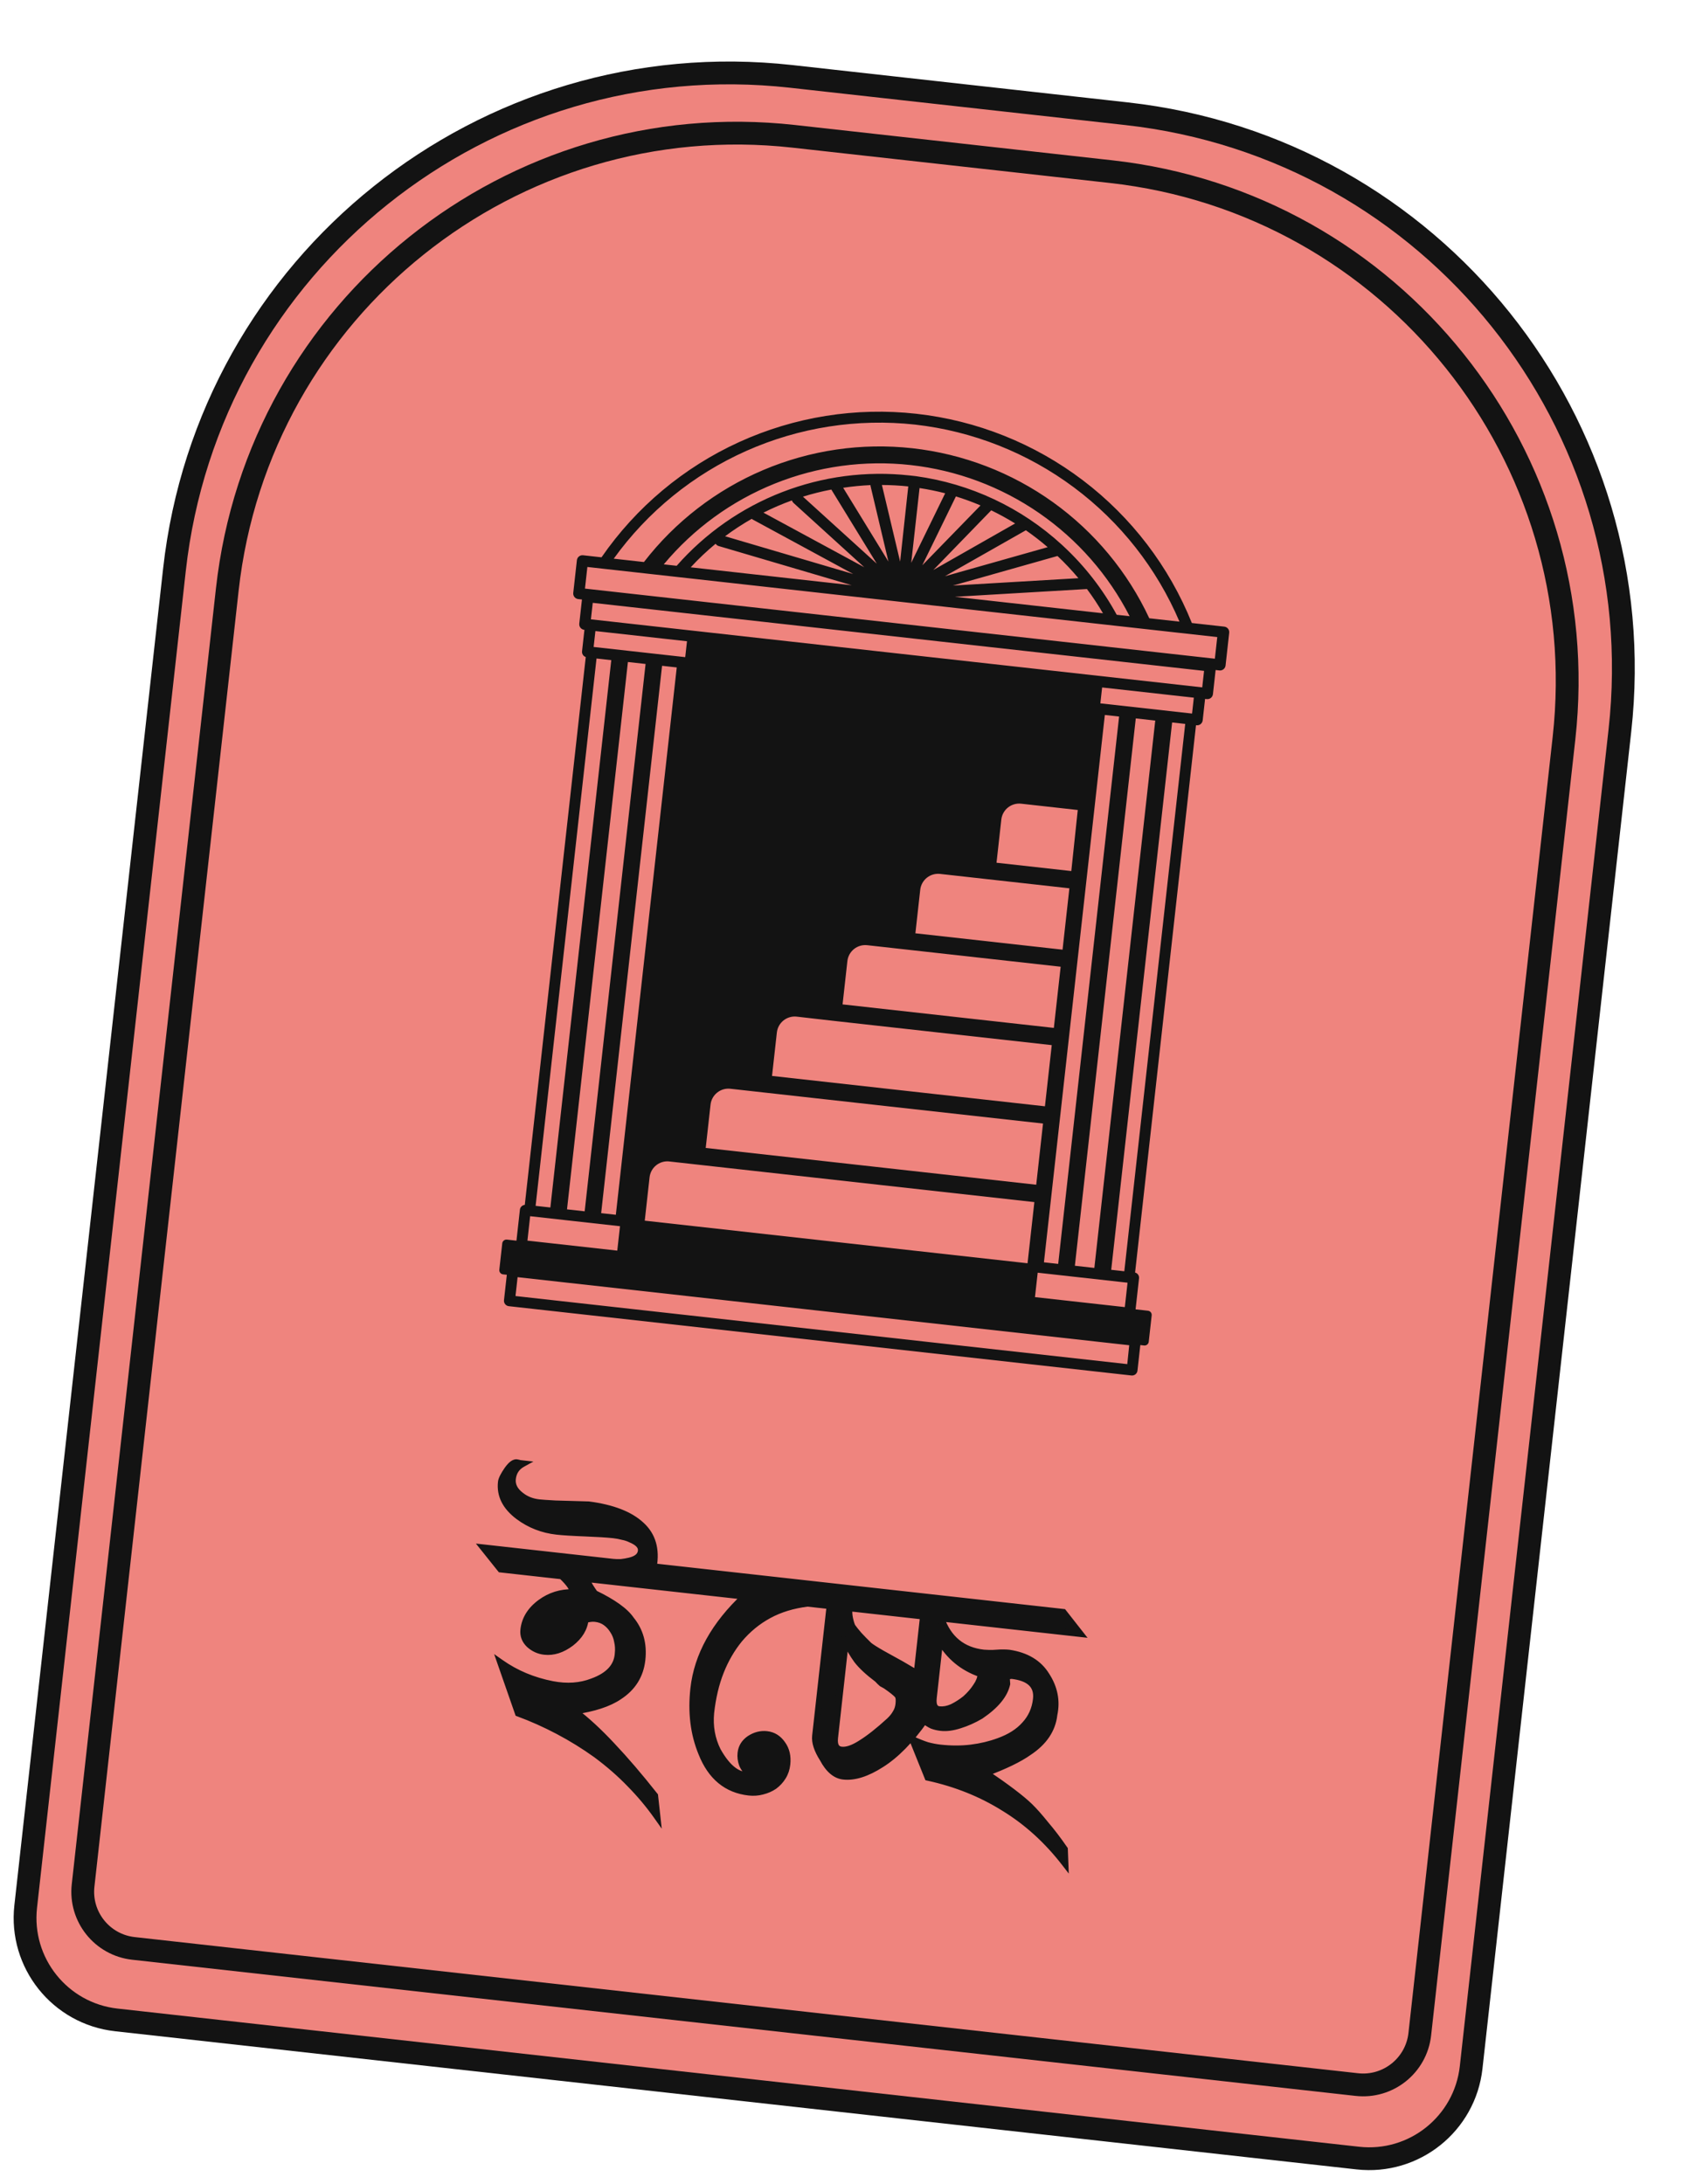 <svg width="372" height="479" viewBox="0 0 372 479" fill="none" xmlns="http://www.w3.org/2000/svg">
<path d="M247.106 24.943L173.56 16.758C106.32 9.275 45.745 57.718 38.263 124.958L5.635 418.148C4.261 430.498 13.158 441.624 25.509 442.999L297.828 473.303C310.178 474.678 321.304 465.78 322.678 453.43L355.306 160.24C362.788 93 314.346 32.425 247.106 24.943Z" fill="#EF847E" stroke="#131313" stroke-width="5"/>
<path d="M243.68 37.642L174.109 29.9C112.359 23.028 56.729 67.516 49.857 129.267L18.225 413.513C17.461 420.374 22.404 426.555 29.266 427.319L297.609 457.181C304.47 457.945 310.651 453.001 311.415 446.14L343.047 161.895C349.919 100.144 305.431 44.514 243.68 37.642Z" fill="#EF847E" stroke="#131313" stroke-width="5"/>
<path d="M150.512 348.645L128.448 346.19C128.735 346.775 129.047 347.363 129.384 347.954C129.726 348.495 130.071 349.012 130.419 349.503C134.477 351.464 137.132 353.369 138.385 355.219C140.378 357.655 141.184 360.587 140.802 364.015C140.421 367.444 138.739 370.125 135.757 372.057C133.526 373.569 130.263 374.64 125.967 375.269C128.611 377.273 131.371 379.819 134.248 382.906C137.174 385.999 140.29 389.641 143.597 393.832L144.084 398.264C142.346 395.806 140.391 393.476 138.222 391.272C136.058 389.019 133.582 386.857 130.794 384.786C128.138 382.881 125.361 381.163 122.462 379.633C119.564 378.103 116.64 376.797 113.692 375.714L109.859 364.722C113.172 367.053 116.945 368.63 121.18 369.454C124.383 370.062 127.298 369.858 129.927 368.842C133.544 367.534 135.435 365.456 135.601 362.607C135.701 361.712 135.648 360.826 135.444 359.948C135.29 359.075 134.975 358.286 134.5 357.579C134.075 356.878 133.537 356.29 132.886 355.815C132.234 355.34 131.461 355.052 130.567 354.953C130.169 354.909 129.791 354.917 129.432 354.977C129.123 355.044 128.764 355.104 128.355 355.16C128.134 357.147 127.088 358.867 125.215 360.319C123.294 361.765 121.364 362.381 119.426 362.165C118.183 362.027 117.082 361.527 116.121 360.665C115.166 359.754 114.758 358.677 114.896 357.435C115.156 355.099 116.382 353.123 118.575 351.505C120.656 349.976 123.028 349.234 125.689 349.279C125.778 348.483 124.958 347.26 123.23 345.609L109.813 344.116L106.103 339.477L134.429 342.629C134.975 342.69 135.577 342.707 136.234 342.679C136.897 342.602 137.512 342.495 138.081 342.357C139.682 341.981 140.544 341.247 140.666 340.154C140.782 339.11 139.998 338.243 138.314 337.553C137.789 337.293 137.207 337.103 136.566 336.981C135.931 336.81 135.266 336.685 134.57 336.608C133.875 336.531 133.002 336.459 131.953 336.392C130.954 336.331 129.753 336.273 128.35 336.218C126.948 336.162 125.722 336.101 124.673 336.035C123.674 335.974 122.826 335.905 122.13 335.827C119 335.479 116.203 334.388 113.741 332.554C110.909 330.428 109.653 327.924 109.974 325.042C110.04 324.445 110.493 323.54 111.332 322.325C112.166 321.16 112.876 320.661 113.461 320.827C113.61 320.843 113.782 320.887 113.975 320.959C114.174 320.981 114.372 321.003 114.571 321.026C113.284 321.738 112.558 322.839 112.392 324.33C112.237 325.721 112.856 326.947 114.247 328.007C115.357 328.886 116.682 329.41 118.222 329.582C118.818 329.648 120.017 329.731 121.817 329.831C123.672 329.886 126.104 329.956 129.113 330.039C134.32 330.719 138.155 332.202 140.617 334.489C143.085 336.725 143.979 339.768 143.299 343.616L146.802 344.006L150.512 348.645ZM177.129 351.607C173.915 352.004 171.077 352.871 168.614 354.206C166.151 355.542 163.992 357.314 162.137 359.523C160.447 361.598 159.077 363.961 158.027 366.612C156.978 369.262 156.265 372.276 155.889 375.656C155.607 378.643 156.103 381.415 157.378 383.971C159.647 387.997 162.09 389.778 164.707 389.315C163.829 388.613 163.211 387.84 162.852 386.995C162.543 386.156 162.436 385.314 162.53 384.469C162.674 383.177 163.317 382.142 164.46 381.364C165.653 380.591 166.895 380.276 168.187 380.42C169.579 380.575 170.708 381.279 171.574 382.533C172.447 383.736 172.786 385.208 172.592 386.947C172.482 387.941 172.181 388.838 171.689 389.639C171.198 390.439 170.568 391.124 169.8 391.693C169.038 392.211 168.166 392.592 167.183 392.835C166.25 393.083 165.286 393.152 164.292 393.042C159.423 392.5 155.967 389.65 153.924 384.492C152.18 380.274 151.599 375.555 152.179 370.338C152.987 363.082 156.731 356.33 163.414 350.081L149.549 348.538L145.84 343.899L173.494 346.977L177.129 351.607ZM233.585 408.601C229.715 403.592 225.26 399.55 220.219 396.473C215.234 393.353 209.671 391.124 203.531 389.787L200.22 381.57C201.368 382.1 202.428 382.52 203.4 382.829C204.377 383.089 205.313 383.269 206.207 383.368C208.593 383.634 210.857 383.634 212.999 383.369C215.141 383.105 217.157 382.625 219.045 381.929C221.508 381.046 223.43 379.826 224.81 378.269C226.241 376.718 227.078 374.849 227.321 372.663C227.658 369.631 225.839 367.895 221.864 367.452L220.713 367.626L220.828 369.299C220.309 371.706 218.39 374.033 215.071 376.28C213.563 377.169 212.028 377.853 210.465 378.333C208.952 378.819 207.6 378.995 206.407 378.863C205.711 378.785 205.074 378.639 204.494 378.423C203.92 378.158 203.332 377.791 202.73 377.321C199.626 381.705 196.478 384.901 193.286 386.911C190.144 388.926 187.381 389.8 184.995 389.535C183.256 389.341 181.763 388.068 180.515 385.716C179.273 383.767 178.73 382.096 178.884 380.705L182.061 352.156L175.875 351.468L172.239 346.837L233.213 353.623L236.848 358.253L206.361 354.86C207.962 359.466 211.098 362.028 215.769 362.548C216.017 362.576 216.418 362.595 216.97 362.606C217.522 362.617 218.052 362.601 218.56 362.557C219.068 362.513 219.573 362.493 220.076 362.499C220.578 362.505 221.003 362.527 221.351 362.565C225.111 363.135 227.822 364.77 229.484 367.47C231.245 370.181 231.807 373.036 231.172 376.034C230.807 379.314 228.968 382.052 225.654 384.249C223.578 385.729 220.414 387.263 216.162 388.853C220.794 391.984 224.018 394.431 225.834 396.193C226.878 397.214 228.04 398.526 229.321 400.127C230.657 401.685 232.039 403.499 233.469 405.57L233.585 408.601ZM196.933 371.771C196.486 371.269 195.608 370.567 194.3 369.667C194.062 369.54 193.778 369.383 193.447 369.195C193.171 368.963 192.853 368.651 192.494 368.259C190.452 366.723 188.947 365.323 187.981 364.059C187.021 362.745 186.223 361.323 185.588 359.793L185.439 359.776L183.067 381.095C182.879 382.784 183.381 383.696 184.574 383.828C185.717 383.955 187.155 383.462 188.889 382.346C190.673 381.237 192.741 379.606 195.094 377.453C195.712 376.867 196.179 376.291 196.494 375.722C196.858 375.159 197.082 374.504 197.165 373.759C197.203 373.411 197.217 373.061 197.206 372.707C197.195 372.354 197.104 372.042 196.933 371.771ZM202.56 354.437L186.236 352.621C186.147 353.416 186.186 354.2 186.351 354.973C186.517 355.746 186.702 356.345 186.906 356.77C187.254 357.262 187.739 357.869 188.363 358.593C189.037 359.321 189.782 360.084 190.599 360.879C191.107 361.288 192.07 361.898 193.489 362.71C194.958 363.527 196.38 364.314 197.754 365.071L200.446 366.653L200.297 366.637C200.391 366.698 200.506 366.786 200.645 366.902C200.788 366.968 200.956 367.037 201.15 367.109L202.56 354.437ZM215.114 367.078C211.188 365.736 208.193 363.264 206.129 359.664L204.718 372.336C204.536 373.976 204.967 374.854 206.01 374.97C206.905 375.069 207.854 374.898 208.859 374.457C209.87 373.966 210.845 373.345 211.783 372.594C212.733 371.744 213.512 370.849 214.119 369.911C214.777 368.978 215.13 368.061 215.18 367.161L215.114 367.078Z" fill="#131313"/>
<path d="M150.512 348.645L150.429 349.39L152.228 349.591L151.098 348.177L150.512 348.645ZM128.448 346.19L128.531 345.444L127.173 345.293L127.775 346.52L128.448 346.19ZM129.384 347.954L128.732 348.325L128.741 348.34L128.75 348.355L129.384 347.954ZM130.419 349.503L129.806 349.936L129.918 350.094L130.092 350.178L130.419 349.503ZM138.385 355.219L137.764 355.64L137.783 355.668L137.805 355.694L138.385 355.219ZM135.757 372.057L135.349 371.427L135.343 371.432L135.336 371.436L135.757 372.057ZM125.967 375.269L125.858 374.527L124.088 374.786L125.514 375.866L125.967 375.269ZM134.248 382.906L133.699 383.418L133.703 383.422L134.248 382.906ZM143.597 393.832L144.342 393.75L144.319 393.537L144.185 393.368L143.597 393.832ZM144.084 398.264L143.472 398.697L145.147 401.064L144.83 398.182L144.084 398.264ZM138.222 391.272L137.681 391.792L137.687 391.799L138.222 391.272ZM130.794 384.786L131.241 384.184L131.231 384.177L130.794 384.786ZM113.692 375.714L112.984 375.961L113.101 376.296L113.434 376.418L113.692 375.714ZM109.859 364.722L110.291 364.109L108.383 362.767L109.151 364.969L109.859 364.722ZM121.18 369.454L121.037 370.19L121.041 370.19L121.18 369.454ZM129.927 368.842L129.672 368.137L129.664 368.14L129.656 368.143L129.927 368.842ZM135.601 362.607L134.856 362.524L134.854 362.543L134.852 362.563L135.601 362.607ZM135.444 359.948L134.706 360.079L134.709 360.098L134.714 360.118L135.444 359.948ZM134.5 357.579L133.859 357.968L133.868 357.983L133.878 357.997L134.5 357.579ZM132.886 355.815L132.444 356.421L132.444 356.421L132.886 355.815ZM129.432 354.977L129.307 354.238L129.291 354.241L129.275 354.244L129.432 354.977ZM128.355 355.16L128.255 354.416L127.675 354.495L127.61 355.077L128.355 355.16ZM125.215 360.319L125.667 360.918L125.675 360.912L125.215 360.319ZM116.121 360.665L115.604 361.208L115.612 361.216L115.621 361.224L116.121 360.665ZM118.575 351.505L118.131 350.901L118.129 350.902L118.575 351.505ZM125.689 349.279L125.677 350.028L126.359 350.04L126.435 349.362L125.689 349.279ZM123.23 345.609L123.748 345.067L123.565 344.892L123.313 344.864L123.23 345.609ZM109.813 344.116L109.227 344.584L109.421 344.827L109.73 344.861L109.813 344.116ZM106.103 339.477L106.186 338.732L104.387 338.532L105.518 339.946L106.103 339.477ZM136.234 342.679L136.265 343.429L136.293 343.428L136.321 343.424L136.234 342.679ZM138.081 342.357L137.91 341.626L137.904 341.628L138.081 342.357ZM138.314 337.553L137.981 338.225L138.005 338.237L138.029 338.247L138.314 337.553ZM136.566 336.981L136.371 337.705L136.398 337.713L136.426 337.718L136.566 336.981ZM131.953 336.392L132.001 335.644L131.999 335.644L131.953 336.392ZM128.35 336.218L128.321 336.967L128.321 336.967L128.35 336.218ZM124.673 336.035L124.72 335.286L124.719 335.286L124.673 336.035ZM113.741 332.554L113.291 333.154L113.293 333.156L113.741 332.554ZM111.332 322.325L110.723 321.889L110.715 321.899L111.332 322.325ZM113.461 320.827L113.257 321.548L113.317 321.565L113.378 321.572L113.461 320.827ZM113.975 320.959L113.714 321.662L113.8 321.694L113.892 321.705L113.975 320.959ZM114.571 321.026L114.934 321.682L116.996 320.541L114.654 320.28L114.571 321.026ZM114.247 328.007L114.712 327.419L114.702 327.411L114.247 328.007ZM121.817 329.831L121.775 330.58L121.785 330.58L121.794 330.581L121.817 329.831ZM129.113 330.039L129.211 329.296L129.172 329.291L129.134 329.29L129.113 330.039ZM140.617 334.489L140.106 335.038L140.113 335.045L140.617 334.489ZM143.299 343.616L142.56 343.486L142.421 344.273L143.216 344.362L143.299 343.616ZM146.802 344.006L147.388 343.538L147.194 343.295L146.885 343.261L146.802 344.006ZM150.595 347.9L128.531 345.444L128.365 346.935L150.429 349.39L150.595 347.9ZM127.775 346.52C128.069 347.12 128.388 347.722 128.732 348.325L130.035 347.583C129.706 347.005 129.401 346.43 129.121 345.86L127.775 346.52ZM128.75 348.355C129.098 348.906 129.451 349.434 129.806 349.936L131.031 349.07C130.691 348.59 130.353 348.084 130.018 347.553L128.75 348.355ZM130.092 350.178C134.13 352.129 136.629 353.964 137.764 355.64L139.006 354.799C137.636 352.775 134.824 350.799 130.745 348.828L130.092 350.178ZM137.805 355.694C139.657 357.957 140.418 360.683 140.057 363.933L141.548 364.098C141.949 360.49 141.099 357.352 138.966 354.744L137.805 355.694ZM140.057 363.933C139.701 367.13 138.149 369.613 135.349 371.427L136.165 372.686C139.329 370.636 141.14 367.758 141.548 364.098L140.057 363.933ZM135.336 371.436C133.239 372.858 130.103 373.905 125.858 374.527L126.075 376.011C130.422 375.375 133.813 374.281 136.178 372.678L135.336 371.436ZM125.514 375.866C128.116 377.839 130.845 380.354 133.699 383.418L134.796 382.395C131.898 379.285 129.106 376.708 126.42 374.671L125.514 375.866ZM133.703 383.422C136.61 386.495 139.712 390.119 143.008 394.297L144.185 393.368C140.868 389.163 137.737 385.503 134.792 382.391L133.703 383.422ZM142.851 393.915L143.339 398.346L144.83 398.182L144.342 393.75L142.851 393.915ZM144.697 397.83C142.934 395.339 140.953 392.978 138.756 390.746L137.687 391.799C139.829 393.974 141.757 396.273 143.472 398.697L144.697 397.83ZM138.763 390.753C136.567 388.466 134.059 386.277 131.241 384.184L130.346 385.388C133.105 387.437 135.549 389.572 137.681 391.792L138.763 390.753ZM131.231 384.177C128.547 382.251 125.741 380.516 122.813 378.97L122.112 380.296C124.981 381.81 127.729 383.51 130.356 385.395L131.231 384.177ZM122.813 378.97C119.886 377.425 116.932 376.105 113.951 375.01L113.434 376.418C116.349 377.489 119.242 378.781 122.112 380.296L122.813 378.97ZM114.4 375.467L110.567 364.476L109.151 364.969L112.984 375.961L114.4 375.467ZM109.428 365.336C112.832 367.731 116.706 369.348 121.037 370.19L121.324 368.717C117.185 367.913 113.511 366.375 110.291 364.109L109.428 365.336ZM121.041 370.19C124.358 370.82 127.419 370.615 130.197 369.542L129.656 368.143C127.178 369.1 124.407 369.303 121.32 368.717L121.041 370.19ZM130.182 369.548C132.065 368.867 133.56 367.964 134.613 366.807C135.676 365.639 136.257 364.243 136.35 362.65L134.852 362.563C134.779 363.819 134.332 364.887 133.503 365.798C132.664 366.72 131.406 367.51 129.672 368.137L130.182 369.548ZM136.347 362.69C136.456 361.71 136.398 360.739 136.175 359.778L134.714 360.118C134.899 360.913 134.946 361.714 134.856 362.524L136.347 362.69ZM136.183 359.817C136.011 358.846 135.658 357.958 135.123 357.161L133.878 357.997C134.292 358.614 134.569 359.305 134.706 360.079L136.183 359.817ZM135.142 357.19C134.666 356.406 134.061 355.743 133.328 355.209L132.444 356.421C133.014 356.836 133.485 357.35 133.859 357.968L135.142 357.19ZM133.328 355.209C132.559 354.648 131.659 354.32 130.65 354.207L130.484 355.698C131.264 355.785 131.91 356.031 132.444 356.421L133.328 355.209ZM130.65 354.207C130.19 354.156 129.741 354.165 129.307 354.238L129.557 355.717C129.841 355.669 130.149 355.661 130.484 355.698L130.65 354.207ZM129.275 354.244C128.989 354.305 128.65 354.363 128.255 354.416L128.456 355.903C128.878 355.846 129.257 355.782 129.589 355.711L129.275 354.244ZM127.61 355.077C127.415 356.826 126.5 358.374 124.756 359.726L125.675 360.912C127.675 359.36 128.853 357.469 129.101 355.242L127.61 355.077ZM124.764 359.72C122.958 361.079 121.215 361.609 119.509 361.419L119.343 362.91C121.513 363.152 123.629 362.451 125.666 360.918L124.764 359.72ZM119.509 361.419C118.427 361.299 117.47 360.868 116.622 360.107L115.621 361.224C116.694 362.186 117.94 362.754 119.343 362.91L119.509 361.419ZM116.639 360.123C115.842 359.362 115.531 358.513 115.642 357.518L114.151 357.352C113.985 358.842 114.49 360.146 115.604 361.208L116.639 360.123ZM115.642 357.518C115.875 355.424 116.966 353.624 119.02 352.109L118.129 350.902C115.798 352.622 114.438 354.775 114.151 357.352L115.642 357.518ZM119.019 352.11C120.964 350.681 123.174 349.986 125.677 350.028L125.702 348.529C122.882 348.481 120.349 349.271 118.131 350.901L119.019 352.11ZM126.435 349.362C126.51 348.691 126.199 347.997 125.764 347.347C125.311 346.671 124.631 345.91 123.748 345.067L122.712 346.151C123.558 346.959 124.151 347.635 124.518 348.182C124.902 348.756 124.958 349.071 124.944 349.196L126.435 349.362ZM123.313 344.864L109.896 343.371L109.73 344.861L123.147 346.354L123.313 344.864ZM110.399 343.648L106.689 339.009L105.518 339.946L109.227 344.584L110.399 343.648ZM106.02 340.223L134.346 343.375L134.511 341.884L106.186 338.732L106.02 340.223ZM134.346 343.375C134.937 343.44 135.577 343.457 136.265 343.429L136.203 341.93C135.577 341.956 135.014 341.94 134.511 341.884L134.346 343.375ZM136.321 343.424C137.01 343.344 137.656 343.232 138.258 343.085L137.904 341.628C137.369 341.758 136.784 341.86 136.147 341.934L136.321 343.424ZM138.252 343.087C139.12 342.883 139.861 342.567 140.415 342.095C140.986 341.608 141.328 340.979 141.411 340.237L139.92 340.071C139.881 340.422 139.732 340.706 139.442 340.954C139.134 341.216 138.643 341.455 137.91 341.626L138.252 343.087ZM141.411 340.237C141.496 339.476 141.239 338.791 140.721 338.218C140.224 337.668 139.492 337.225 138.598 336.859L138.029 338.247C138.82 338.571 139.322 338.907 139.608 339.224C139.875 339.518 139.952 339.788 139.92 340.071L141.411 340.237ZM138.646 336.881C138.054 336.588 137.406 336.377 136.706 336.244L136.426 337.718C137.008 337.828 137.524 337.999 137.981 338.225L138.646 336.881ZM136.762 336.257C136.088 336.075 135.385 335.944 134.653 335.863L134.487 337.353C135.148 337.427 135.775 337.545 136.371 337.705L136.762 336.257ZM134.653 335.863C133.941 335.783 133.056 335.711 132.001 335.644L131.906 337.141C132.948 337.207 133.808 337.278 134.487 337.353L134.653 335.863ZM131.999 335.644C130.992 335.582 129.786 335.524 128.38 335.468L128.321 336.967C129.72 337.022 130.915 337.08 131.908 337.141L131.999 335.644ZM128.38 335.468C126.982 335.413 125.762 335.352 124.72 335.286L124.626 336.783C125.682 336.85 126.914 336.912 128.321 336.967L128.38 335.468ZM124.719 335.286C123.727 335.226 122.893 335.158 122.213 335.082L122.047 336.573C122.76 336.652 123.62 336.722 124.627 336.784L124.719 335.286ZM122.213 335.082C119.211 334.748 116.542 333.705 114.189 331.953L113.293 333.156C115.865 335.071 118.788 336.21 122.047 336.573L122.213 335.082ZM114.191 331.955C111.516 329.946 110.435 327.681 110.719 325.125L109.228 324.959C108.871 328.166 110.301 330.91 113.291 333.154L114.191 331.955ZM110.719 325.125C110.738 324.955 110.824 324.671 111.034 324.251C111.239 323.84 111.542 323.342 111.949 322.752L110.715 321.899C110.284 322.523 109.94 323.085 109.692 323.58C109.45 324.065 109.276 324.533 109.228 324.959L110.719 325.125ZM111.942 322.762C112.338 322.209 112.666 321.87 112.922 321.69C113.046 321.603 113.134 321.567 113.186 321.553C113.233 321.541 113.251 321.546 113.257 321.548L113.666 320.105C113.074 319.937 112.516 320.142 112.058 320.464C111.604 320.783 111.161 321.276 110.723 321.889L111.942 322.762ZM113.378 321.572C113.449 321.58 113.558 321.604 113.714 321.662L114.236 320.256C114.005 320.17 113.772 320.107 113.544 320.081L113.378 321.572ZM113.892 321.705C113.892 321.705 113.893 321.705 113.893 321.705C113.893 321.705 113.894 321.705 113.894 321.705C113.895 321.705 113.895 321.705 113.895 321.705C113.896 321.705 113.896 321.705 113.896 321.705C113.897 321.705 113.897 321.705 113.898 321.705C113.898 321.705 113.898 321.705 113.899 321.705C113.899 321.705 113.9 321.705 113.9 321.705C113.9 321.706 113.901 321.706 113.901 321.706C113.902 321.706 113.902 321.706 113.902 321.706C113.903 321.706 113.903 321.706 113.903 321.706C113.904 321.706 113.904 321.706 113.905 321.706C113.905 321.706 113.905 321.706 113.906 321.706C113.906 321.706 113.907 321.706 113.907 321.706C113.907 321.706 113.908 321.706 113.908 321.706C113.909 321.706 113.909 321.706 113.909 321.707C113.91 321.707 113.91 321.707 113.91 321.707C113.911 321.707 113.911 321.707 113.912 321.707C113.912 321.707 113.912 321.707 113.913 321.707C113.913 321.707 113.914 321.707 113.914 321.707C113.914 321.707 113.915 321.707 113.915 321.707C113.915 321.707 113.916 321.707 113.916 321.707C113.917 321.707 113.917 321.707 113.917 321.707C113.918 321.707 113.918 321.707 113.919 321.708C113.919 321.708 113.919 321.708 113.92 321.708C113.92 321.708 113.921 321.708 113.921 321.708C113.921 321.708 113.922 321.708 113.922 321.708C113.922 321.708 113.923 321.708 113.923 321.708C113.924 321.708 113.924 321.708 113.924 321.708C113.925 321.708 113.925 321.708 113.926 321.708C113.926 321.708 113.926 321.708 113.927 321.708C113.927 321.708 113.928 321.709 113.928 321.709C113.928 321.709 113.929 321.709 113.929 321.709C113.929 321.709 113.93 321.709 113.93 321.709C113.931 321.709 113.931 321.709 113.931 321.709C113.932 321.709 113.932 321.709 113.933 321.709C113.933 321.709 113.933 321.709 113.934 321.709C113.934 321.709 113.935 321.709 113.935 321.709C113.935 321.709 113.936 321.709 113.936 321.709C113.936 321.71 113.937 321.71 113.937 321.71C113.938 321.71 113.938 321.71 113.938 321.71C113.939 321.71 113.939 321.71 113.94 321.71C113.94 321.71 113.94 321.71 113.941 321.71C113.941 321.71 113.942 321.71 113.942 321.71C113.942 321.71 113.943 321.71 113.943 321.71C113.943 321.71 113.944 321.71 113.944 321.71C113.945 321.71 113.945 321.71 113.945 321.711C113.946 321.711 113.946 321.711 113.947 321.711C113.947 321.711 113.947 321.711 113.948 321.711C113.948 321.711 113.948 321.711 113.949 321.711C113.949 321.711 113.95 321.711 113.95 321.711C113.95 321.711 113.951 321.711 113.951 321.711C113.952 321.711 113.952 321.711 113.952 321.711C113.953 321.711 113.953 321.711 113.954 321.711C113.954 321.711 113.954 321.712 113.955 321.712C113.955 321.712 113.955 321.712 113.956 321.712C113.956 321.712 113.957 321.712 113.957 321.712C113.957 321.712 113.958 321.712 113.958 321.712C113.959 321.712 113.959 321.712 113.959 321.712C113.96 321.712 113.96 321.712 113.961 321.712C113.961 321.712 113.961 321.712 113.962 321.712C113.962 321.712 113.962 321.712 113.963 321.712C113.963 321.713 113.964 321.713 113.964 321.713C113.964 321.713 113.965 321.713 113.965 321.713C113.966 321.713 113.966 321.713 113.966 321.713C113.967 321.713 113.967 321.713 113.968 321.713C113.968 321.713 113.968 321.713 113.969 321.713C113.969 321.713 113.969 321.713 113.97 321.713C113.97 321.713 113.971 321.713 113.971 321.713C113.971 321.713 113.972 321.713 113.972 321.713C113.973 321.714 113.973 321.714 113.973 321.714C113.974 321.714 113.974 321.714 113.975 321.714C113.975 321.714 113.975 321.714 113.976 321.714C113.976 321.714 113.976 321.714 113.977 321.714C113.977 321.714 113.978 321.714 113.978 321.714C113.978 321.714 113.979 321.714 113.979 321.714C113.98 321.714 113.98 321.714 113.98 321.714C113.981 321.714 113.981 321.714 113.981 321.715C113.982 321.715 113.982 321.715 113.983 321.715C113.983 321.715 113.983 321.715 113.984 321.715C113.984 321.715 113.985 321.715 113.985 321.715C113.985 321.715 113.986 321.715 113.986 321.715C113.987 321.715 113.987 321.715 113.987 321.715C113.988 321.715 113.988 321.715 113.988 321.715C113.989 321.715 113.989 321.715 113.99 321.715C113.99 321.715 113.99 321.716 113.991 321.716C113.991 321.716 113.992 321.716 113.992 321.716C113.992 321.716 113.993 321.716 113.993 321.716C113.994 321.716 113.994 321.716 113.994 321.716C113.995 321.716 113.995 321.716 113.995 321.716C113.996 321.716 113.996 321.716 113.997 321.716C113.997 321.716 113.997 321.716 113.998 321.716C113.998 321.716 113.999 321.716 113.999 321.716C113.999 321.717 114 321.717 114 321.717C114.001 321.717 114.001 321.717 114.001 321.717C114.002 321.717 114.002 321.717 114.002 321.717C114.003 321.717 114.003 321.717 114.004 321.717C114.004 321.717 114.004 321.717 114.005 321.717C114.005 321.717 114.006 321.717 114.006 321.717C114.006 321.717 114.007 321.717 114.007 321.717C114.008 321.717 114.008 321.717 114.008 321.718C114.009 321.718 114.009 321.718 114.009 321.718C114.01 321.718 114.01 321.718 114.011 321.718C114.011 321.718 114.011 321.718 114.012 321.718C114.012 321.718 114.013 321.718 114.013 321.718C114.013 321.718 114.014 321.718 114.014 321.718C114.014 321.718 114.015 321.718 114.015 321.718C114.016 321.718 114.016 321.718 114.016 321.718C114.017 321.718 114.017 321.719 114.018 321.719C114.018 321.719 114.018 321.719 114.019 321.719C114.019 321.719 114.02 321.719 114.02 321.719C114.02 321.719 114.021 321.719 114.021 321.719C114.021 321.719 114.022 321.719 114.022 321.719C114.023 321.719 114.023 321.719 114.023 321.719C114.024 321.719 114.024 321.719 114.025 321.719C114.025 321.719 114.025 321.719 114.026 321.719C114.026 321.72 114.027 321.72 114.027 321.72C114.027 321.72 114.028 321.72 114.028 321.72C114.028 321.72 114.029 321.72 114.029 321.72C114.03 321.72 114.03 321.72 114.03 321.72C114.031 321.72 114.031 321.72 114.032 321.72C114.032 321.72 114.032 321.72 114.033 321.72C114.033 321.72 114.034 321.72 114.034 321.72C114.034 321.72 114.035 321.72 114.035 321.72C114.035 321.721 114.036 321.721 114.036 321.721C114.037 321.721 114.037 321.721 114.037 321.721C114.038 321.721 114.038 321.721 114.039 321.721C114.039 321.721 114.039 321.721 114.04 321.721C114.04 321.721 114.041 321.721 114.041 321.721C114.041 321.721 114.042 321.721 114.042 321.721C114.042 321.721 114.043 321.721 114.043 321.721C114.044 321.721 114.044 321.721 114.044 321.722C114.045 321.722 114.045 321.722 114.046 321.722C114.046 321.722 114.046 321.722 114.047 321.722C114.047 321.722 114.047 321.722 114.048 321.722C114.048 321.722 114.049 321.722 114.049 321.722C114.049 321.722 114.05 321.722 114.05 321.722C114.051 321.722 114.051 321.722 114.051 321.722C114.052 321.722 114.052 321.722 114.053 321.722C114.053 321.722 114.053 321.723 114.054 321.723C114.054 321.723 114.054 321.723 114.055 321.723C114.055 321.723 114.056 321.723 114.056 321.723C114.056 321.723 114.057 321.723 114.057 321.723C114.058 321.723 114.058 321.723 114.058 321.723C114.059 321.723 114.059 321.723 114.06 321.723C114.06 321.723 114.06 321.723 114.061 321.723C114.061 321.723 114.061 321.723 114.062 321.723C114.062 321.724 114.063 321.724 114.063 321.724C114.063 321.724 114.064 321.724 114.064 321.724C114.065 321.724 114.065 321.724 114.065 321.724C114.066 321.724 114.066 321.724 114.067 321.724C114.067 321.724 114.067 321.724 114.068 321.724C114.068 321.724 114.068 321.724 114.069 321.724C114.069 321.724 114.07 321.724 114.07 321.724C114.07 321.724 114.071 321.724 114.071 321.725C114.072 321.725 114.072 321.725 114.072 321.725C114.073 321.725 114.073 321.725 114.074 321.725C114.074 321.725 114.074 321.725 114.075 321.725C114.075 321.725 114.075 321.725 114.076 321.725C114.076 321.725 114.077 321.725 114.077 321.725C114.077 321.725 114.078 321.725 114.078 321.725C114.079 321.725 114.079 321.725 114.079 321.725C114.08 321.725 114.08 321.726 114.08 321.726C114.081 321.726 114.081 321.726 114.082 321.726C114.082 321.726 114.082 321.726 114.083 321.726C114.083 321.726 114.084 321.726 114.084 321.726C114.084 321.726 114.085 321.726 114.085 321.726C114.086 321.726 114.086 321.726 114.086 321.726C114.087 321.726 114.087 321.726 114.087 321.726C114.088 321.726 114.088 321.726 114.089 321.726C114.089 321.727 114.089 321.727 114.09 321.727C114.09 321.727 114.091 321.727 114.091 321.727C114.091 321.727 114.092 321.727 114.092 321.727C114.093 321.727 114.093 321.727 114.093 321.727C114.094 321.727 114.094 321.727 114.094 321.727C114.095 321.727 114.095 321.727 114.096 321.727C114.096 321.727 114.096 321.727 114.097 321.727C114.097 321.727 114.098 321.727 114.098 321.727C114.098 321.728 114.099 321.728 114.099 321.728C114.1 321.728 114.1 321.728 114.1 321.728C114.101 321.728 114.101 321.728 114.101 321.728C114.102 321.728 114.102 321.728 114.103 321.728C114.103 321.728 114.103 321.728 114.104 321.728C114.104 321.728 114.105 321.728 114.105 321.728C114.105 321.728 114.106 321.728 114.106 321.728C114.107 321.728 114.107 321.728 114.107 321.729C114.108 321.729 114.108 321.729 114.108 321.729C114.109 321.729 114.109 321.729 114.11 321.729C114.11 321.729 114.11 321.729 114.111 321.729C114.111 321.729 114.112 321.729 114.112 321.729C114.112 321.729 114.113 321.729 114.113 321.729C114.113 321.729 114.114 321.729 114.114 321.729C114.115 321.729 114.115 321.729 114.115 321.729C114.116 321.729 114.116 321.73 114.117 321.73C114.117 321.73 114.117 321.73 114.118 321.73C114.118 321.73 114.119 321.73 114.119 321.73C114.119 321.73 114.12 321.73 114.12 321.73C114.12 321.73 114.121 321.73 114.121 321.73C114.122 321.73 114.122 321.73 114.122 321.73C114.123 321.73 114.123 321.73 114.124 321.73C114.124 321.73 114.124 321.73 114.125 321.73C114.125 321.731 114.126 321.731 114.126 321.731C114.126 321.731 114.127 321.731 114.127 321.731C114.127 321.731 114.128 321.731 114.128 321.731C114.129 321.731 114.129 321.731 114.129 321.731C114.13 321.731 114.13 321.731 114.131 321.731C114.131 321.731 114.131 321.731 114.132 321.731C114.132 321.731 114.133 321.731 114.133 321.731C114.133 321.731 114.134 321.731 114.134 321.732C114.134 321.732 114.135 321.732 114.135 321.732C114.136 321.732 114.136 321.732 114.136 321.732C114.137 321.732 114.137 321.732 114.138 321.732C114.138 321.732 114.138 321.732 114.139 321.732C114.139 321.732 114.14 321.732 114.14 321.732C114.14 321.732 114.141 321.732 114.141 321.732C114.141 321.732 114.142 321.732 114.142 321.732C114.143 321.732 114.143 321.733 114.143 321.733C114.144 321.733 114.144 321.733 114.145 321.733C114.145 321.733 114.145 321.733 114.146 321.733C114.146 321.733 114.146 321.733 114.147 321.733C114.147 321.733 114.148 321.733 114.148 321.733C114.148 321.733 114.149 321.733 114.149 321.733C114.15 321.733 114.15 321.733 114.15 321.733C114.151 321.733 114.151 321.733 114.152 321.733C114.152 321.734 114.152 321.734 114.153 321.734C114.153 321.734 114.153 321.734 114.154 321.734C114.154 321.734 114.155 321.734 114.155 321.734C114.155 321.734 114.156 321.734 114.156 321.734C114.157 321.734 114.157 321.734 114.157 321.734C114.158 321.734 114.158 321.734 114.159 321.734C114.159 321.734 114.159 321.734 114.16 321.734C114.16 321.734 114.16 321.734 114.161 321.734C114.161 321.735 114.162 321.735 114.162 321.735C114.162 321.735 114.163 321.735 114.163 321.735C114.164 321.735 114.164 321.735 114.164 321.735C114.165 321.735 114.165 321.735 114.166 321.735C114.166 321.735 114.166 321.735 114.167 321.735C114.167 321.735 114.167 321.735 114.168 321.735C114.168 321.735 114.169 321.735 114.169 321.735C114.169 321.735 114.17 321.735 114.17 321.736C114.171 321.736 114.171 321.736 114.171 321.736C114.172 321.736 114.172 321.736 114.173 321.736C114.173 321.736 114.173 321.736 114.174 321.736C114.174 321.736 114.174 321.736 114.175 321.736C114.175 321.736 114.176 321.736 114.176 321.736C114.176 321.736 114.177 321.736 114.177 321.736C114.178 321.736 114.178 321.736 114.178 321.736C114.179 321.736 114.179 321.737 114.179 321.737C114.18 321.737 114.18 321.737 114.181 321.737C114.181 321.737 114.181 321.737 114.182 321.737C114.182 321.737 114.183 321.737 114.183 321.737C114.183 321.737 114.184 321.737 114.184 321.737C114.185 321.737 114.185 321.737 114.185 321.737C114.186 321.737 114.186 321.737 114.186 321.737C114.187 321.737 114.187 321.737 114.188 321.737C114.188 321.738 114.188 321.738 114.189 321.738C114.189 321.738 114.19 321.738 114.19 321.738C114.19 321.738 114.191 321.738 114.191 321.738C114.192 321.738 114.192 321.738 114.192 321.738C114.193 321.738 114.193 321.738 114.193 321.738C114.194 321.738 114.194 321.738 114.195 321.738C114.195 321.738 114.195 321.738 114.196 321.738C114.196 321.738 114.197 321.738 114.197 321.739C114.197 321.739 114.198 321.739 114.198 321.739C114.199 321.739 114.199 321.739 114.199 321.739C114.2 321.739 114.2 321.739 114.2 321.739C114.201 321.739 114.201 321.739 114.202 321.739C114.202 321.739 114.202 321.739 114.203 321.739C114.203 321.739 114.204 321.739 114.204 321.739C114.204 321.739 114.205 321.739 114.205 321.739C114.206 321.739 114.206 321.74 114.206 321.74C114.207 321.74 114.207 321.74 114.207 321.74C114.208 321.74 114.208 321.74 114.209 321.74C114.209 321.74 114.209 321.74 114.21 321.74C114.21 321.74 114.211 321.74 114.211 321.74C114.211 321.74 114.212 321.74 114.212 321.74C114.212 321.74 114.213 321.74 114.213 321.74C114.214 321.74 114.214 321.74 114.214 321.74C114.215 321.741 114.215 321.741 114.216 321.741C114.216 321.741 114.216 321.741 114.217 321.741C114.217 321.741 114.218 321.741 114.218 321.741C114.218 321.741 114.219 321.741 114.219 321.741C114.219 321.741 114.22 321.741 114.22 321.741C114.221 321.741 114.221 321.741 114.221 321.741C114.222 321.741 114.222 321.741 114.223 321.741C114.223 321.741 114.223 321.741 114.224 321.741C114.224 321.742 114.225 321.742 114.225 321.742C114.225 321.742 114.226 321.742 114.226 321.742C114.226 321.742 114.227 321.742 114.227 321.742C114.228 321.742 114.228 321.742 114.228 321.742C114.229 321.742 114.229 321.742 114.23 321.742C114.23 321.742 114.23 321.742 114.231 321.742C114.231 321.742 114.232 321.742 114.232 321.742C114.232 321.742 114.233 321.742 114.233 321.743C114.233 321.743 114.234 321.743 114.234 321.743C114.235 321.743 114.235 321.743 114.235 321.743C114.236 321.743 114.236 321.743 114.237 321.743C114.237 321.743 114.237 321.743 114.238 321.743C114.238 321.743 114.239 321.743 114.239 321.743C114.239 321.743 114.24 321.743 114.24 321.743C114.24 321.743 114.241 321.743 114.241 321.743C114.242 321.743 114.242 321.744 114.242 321.744C114.243 321.744 114.243 321.744 114.244 321.744C114.244 321.744 114.244 321.744 114.245 321.744C114.245 321.744 114.245 321.744 114.246 321.744C114.246 321.744 114.247 321.744 114.247 321.744C114.247 321.744 114.248 321.744 114.248 321.744C114.249 321.744 114.249 321.744 114.249 321.744C114.25 321.744 114.25 321.744 114.251 321.744C114.251 321.745 114.251 321.745 114.252 321.745C114.252 321.745 114.252 321.745 114.253 321.745C114.253 321.745 114.254 321.745 114.254 321.745C114.254 321.745 114.255 321.745 114.255 321.745C114.256 321.745 114.256 321.745 114.256 321.745C114.257 321.745 114.257 321.745 114.258 321.745C114.258 321.745 114.258 321.745 114.259 321.745C114.259 321.745 114.259 321.745 114.26 321.746C114.26 321.746 114.261 321.746 114.261 321.746C114.261 321.746 114.262 321.746 114.262 321.746C114.263 321.746 114.263 321.746 114.263 321.746C114.264 321.746 114.264 321.746 114.265 321.746C114.265 321.746 114.265 321.746 114.266 321.746C114.266 321.746 114.266 321.746 114.267 321.746C114.267 321.746 114.268 321.746 114.268 321.746C114.268 321.746 114.269 321.747 114.269 321.747C114.27 321.747 114.27 321.747 114.27 321.747C114.271 321.747 114.271 321.747 114.272 321.747C114.272 321.747 114.272 321.747 114.273 321.747C114.273 321.747 114.273 321.747 114.274 321.747C114.274 321.747 114.275 321.747 114.275 321.747C114.275 321.747 114.276 321.747 114.276 321.747C114.277 321.747 114.277 321.747 114.277 321.747C114.278 321.748 114.278 321.748 114.278 321.748C114.279 321.748 114.279 321.748 114.28 321.748C114.28 321.748 114.28 321.748 114.281 321.748C114.281 321.748 114.282 321.748 114.282 321.748C114.282 321.748 114.283 321.748 114.283 321.748C114.284 321.748 114.284 321.748 114.284 321.748C114.285 321.748 114.285 321.748 114.285 321.748C114.286 321.748 114.286 321.748 114.287 321.748C114.287 321.749 114.287 321.749 114.288 321.749C114.288 321.749 114.289 321.749 114.289 321.749C114.289 321.749 114.29 321.749 114.29 321.749C114.291 321.749 114.291 321.749 114.291 321.749C114.292 321.749 114.292 321.749 114.292 321.749C114.293 321.749 114.293 321.749 114.294 321.749C114.294 321.749 114.294 321.749 114.295 321.749C114.295 321.749 114.296 321.749 114.296 321.75C114.296 321.75 114.297 321.75 114.297 321.75C114.298 321.75 114.298 321.75 114.298 321.75C114.299 321.75 114.299 321.75 114.299 321.75C114.3 321.75 114.3 321.75 114.301 321.75C114.301 321.75 114.301 321.75 114.302 321.75C114.302 321.75 114.303 321.75 114.303 321.75C114.303 321.75 114.304 321.75 114.304 321.75C114.305 321.75 114.305 321.751 114.305 321.751C114.306 321.751 114.306 321.751 114.306 321.751C114.307 321.751 114.307 321.751 114.308 321.751C114.308 321.751 114.308 321.751 114.309 321.751C114.309 321.751 114.31 321.751 114.31 321.751C114.31 321.751 114.311 321.751 114.311 321.751C114.311 321.751 114.312 321.751 114.312 321.751C114.313 321.751 114.313 321.751 114.313 321.751C114.314 321.752 114.314 321.752 114.315 321.752C114.315 321.752 114.315 321.752 114.316 321.752C114.316 321.752 114.317 321.752 114.317 321.752C114.317 321.752 114.318 321.752 114.318 321.752C114.318 321.752 114.319 321.752 114.319 321.752C114.32 321.752 114.32 321.752 114.32 321.752C114.321 321.752 114.321 321.752 114.322 321.752C114.322 321.752 114.322 321.752 114.323 321.753C114.323 321.753 114.324 321.753 114.324 321.753C114.324 321.753 114.325 321.753 114.325 321.753C114.325 321.753 114.326 321.753 114.326 321.753C114.327 321.753 114.327 321.753 114.327 321.753C114.328 321.753 114.328 321.753 114.329 321.753C114.329 321.753 114.329 321.753 114.33 321.753C114.33 321.753 114.331 321.753 114.331 321.753C114.331 321.753 114.332 321.754 114.332 321.754C114.332 321.754 114.333 321.754 114.333 321.754C114.334 321.754 114.334 321.754 114.334 321.754C114.335 321.754 114.335 321.754 114.336 321.754C114.336 321.754 114.336 321.754 114.337 321.754C114.337 321.754 114.338 321.754 114.338 321.754C114.338 321.754 114.339 321.754 114.339 321.754C114.339 321.754 114.34 321.754 114.34 321.754C114.341 321.754 114.341 321.755 114.341 321.755C114.342 321.755 114.342 321.755 114.343 321.755C114.343 321.755 114.343 321.755 114.344 321.755C114.344 321.755 114.344 321.755 114.345 321.755C114.345 321.755 114.346 321.755 114.346 321.755C114.346 321.755 114.347 321.755 114.347 321.755C114.348 321.755 114.348 321.755 114.348 321.755C114.349 321.755 114.349 321.755 114.35 321.755C114.35 321.756 114.35 321.756 114.351 321.756C114.351 321.756 114.351 321.756 114.352 321.756C114.352 321.756 114.353 321.756 114.353 321.756C114.353 321.756 114.354 321.756 114.354 321.756C114.355 321.756 114.355 321.756 114.355 321.756C114.356 321.756 114.356 321.756 114.357 321.756C114.357 321.756 114.357 321.756 114.358 321.756C114.358 321.756 114.358 321.756 114.359 321.757C114.359 321.757 114.36 321.757 114.36 321.757C114.36 321.757 114.361 321.757 114.361 321.757C114.362 321.757 114.362 321.757 114.362 321.757C114.363 321.757 114.363 321.757 114.364 321.757C114.364 321.757 114.364 321.757 114.365 321.757C114.365 321.757 114.365 321.757 114.366 321.757C114.366 321.757 114.367 321.757 114.367 321.757C114.367 321.757 114.368 321.758 114.368 321.758C114.369 321.758 114.369 321.758 114.369 321.758C114.37 321.758 114.37 321.758 114.371 321.758C114.371 321.758 114.371 321.758 114.372 321.758C114.372 321.758 114.372 321.758 114.373 321.758C114.373 321.758 114.374 321.758 114.374 321.758C114.374 321.758 114.375 321.758 114.375 321.758C114.376 321.758 114.376 321.758 114.376 321.758C114.377 321.759 114.377 321.759 114.377 321.759C114.378 321.759 114.378 321.759 114.379 321.759C114.379 321.759 114.379 321.759 114.38 321.759C114.38 321.759 114.381 321.759 114.381 321.759C114.381 321.759 114.382 321.759 114.382 321.759C114.383 321.759 114.383 321.759 114.383 321.759C114.384 321.759 114.384 321.759 114.384 321.759C114.385 321.759 114.385 321.759 114.386 321.76C114.386 321.76 114.386 321.76 114.387 321.76C114.387 321.76 114.388 321.76 114.388 321.76C114.388 321.76 114.389 321.76 114.389 321.76C114.39 321.76 114.39 321.76 114.39 321.76C114.391 321.76 114.391 321.76 114.391 321.76C114.392 321.76 114.392 321.76 114.393 321.76C114.393 321.76 114.393 321.76 114.394 321.76C114.394 321.76 114.395 321.761 114.395 321.761C114.395 321.761 114.396 321.761 114.396 321.761C114.397 321.761 114.397 321.761 114.397 321.761C114.398 321.761 114.398 321.761 114.398 321.761C114.399 321.761 114.399 321.761 114.4 321.761C114.4 321.761 114.4 321.761 114.401 321.761C114.401 321.761 114.402 321.761 114.402 321.761C114.402 321.761 114.403 321.761 114.403 321.761C114.404 321.761 114.404 321.762 114.404 321.762C114.405 321.762 114.405 321.762 114.405 321.762C114.406 321.762 114.406 321.762 114.407 321.762C114.407 321.762 114.407 321.762 114.408 321.762C114.408 321.762 114.409 321.762 114.409 321.762C114.409 321.762 114.41 321.762 114.41 321.762C114.41 321.762 114.411 321.762 114.411 321.762C114.412 321.762 114.412 321.762 114.412 321.762C114.413 321.763 114.413 321.763 114.414 321.763C114.414 321.763 114.414 321.763 114.415 321.763C114.415 321.763 114.416 321.763 114.416 321.763C114.416 321.763 114.417 321.763 114.417 321.763C114.417 321.763 114.418 321.763 114.418 321.763C114.419 321.763 114.419 321.763 114.419 321.763C114.42 321.763 114.42 321.763 114.421 321.763C114.421 321.763 114.421 321.763 114.422 321.764C114.422 321.764 114.423 321.764 114.423 321.764C114.423 321.764 114.424 321.764 114.424 321.764C114.424 321.764 114.425 321.764 114.425 321.764C114.426 321.764 114.426 321.764 114.426 321.764C114.427 321.764 114.427 321.764 114.428 321.764C114.428 321.764 114.428 321.764 114.429 321.764C114.429 321.764 114.43 321.764 114.43 321.764C114.43 321.764 114.431 321.765 114.431 321.765C114.431 321.765 114.432 321.765 114.432 321.765C114.433 321.765 114.433 321.765 114.433 321.765C114.434 321.765 114.434 321.765 114.435 321.765C114.435 321.765 114.435 321.765 114.436 321.765C114.436 321.765 114.437 321.765 114.437 321.765C114.437 321.765 114.438 321.765 114.438 321.765C114.438 321.765 114.439 321.765 114.439 321.765C114.44 321.766 114.44 321.766 114.44 321.766C114.441 321.766 114.441 321.766 114.442 321.766C114.442 321.766 114.442 321.766 114.443 321.766C114.443 321.766 114.443 321.766 114.444 321.766C114.444 321.766 114.445 321.766 114.445 321.766C114.445 321.766 114.446 321.766 114.446 321.766C114.447 321.766 114.447 321.766 114.447 321.766C114.448 321.766 114.448 321.766 114.449 321.767C114.449 321.767 114.449 321.767 114.45 321.767C114.45 321.767 114.45 321.767 114.451 321.767C114.451 321.767 114.452 321.767 114.452 321.767C114.452 321.767 114.453 321.767 114.453 321.767C114.454 321.767 114.454 321.767 114.454 321.767C114.455 321.767 114.455 321.767 114.456 321.767C114.456 321.767 114.456 321.767 114.457 321.767C114.457 321.767 114.457 321.768 114.458 321.768C114.458 321.768 114.459 321.768 114.459 321.768C114.459 321.768 114.46 321.768 114.46 321.768C114.461 321.768 114.461 321.768 114.461 321.768C114.462 321.768 114.462 321.768 114.463 321.768C114.463 321.768 114.463 321.768 114.464 321.768C114.464 321.768 114.464 321.768 114.465 321.768C114.465 321.768 114.466 321.768 114.466 321.768C114.466 321.768 114.467 321.769 114.467 321.769C114.468 321.769 114.468 321.769 114.468 321.769C114.469 321.769 114.469 321.769 114.47 321.769C114.47 321.769 114.47 321.769 114.471 321.769C114.471 321.769 114.471 321.769 114.472 321.769C114.472 321.769 114.473 321.769 114.473 321.769C114.473 321.769 114.474 321.769 114.474 321.769C114.475 321.769 114.475 321.769 114.475 321.769C114.476 321.77 114.476 321.77 114.476 321.77C114.477 321.77 114.477 321.77 114.478 321.77C114.478 321.77 114.478 321.77 114.479 321.77C114.479 321.77 114.48 321.77 114.48 321.77C114.48 321.77 114.481 321.77 114.481 321.77C114.482 321.77 114.482 321.77 114.482 321.77C114.483 321.77 114.483 321.77 114.483 321.77C114.484 321.77 114.484 321.77 114.485 321.771C114.485 321.771 114.485 321.771 114.486 321.771C114.486 321.771 114.487 321.771 114.487 321.771C114.487 321.771 114.488 321.771 114.488 321.771L114.654 320.28C114.654 320.28 114.653 320.28 114.653 320.28C114.652 320.28 114.652 320.28 114.652 320.28C114.651 320.28 114.651 320.28 114.651 320.28C114.65 320.28 114.65 320.28 114.649 320.28C114.649 320.28 114.649 320.28 114.648 320.279C114.648 320.279 114.647 320.279 114.647 320.279C114.647 320.279 114.646 320.279 114.646 320.279C114.645 320.279 114.645 320.279 114.645 320.279C114.644 320.279 114.644 320.279 114.644 320.279C114.643 320.279 114.643 320.279 114.642 320.279C114.642 320.279 114.642 320.279 114.641 320.279C114.641 320.279 114.64 320.279 114.64 320.279C114.64 320.279 114.639 320.278 114.639 320.278C114.639 320.278 114.638 320.278 114.638 320.278C114.637 320.278 114.637 320.278 114.637 320.278C114.636 320.278 114.636 320.278 114.635 320.278C114.635 320.278 114.635 320.278 114.634 320.278C114.634 320.278 114.633 320.278 114.633 320.278C114.633 320.278 114.632 320.278 114.632 320.278C114.632 320.278 114.631 320.278 114.631 320.278C114.63 320.277 114.63 320.277 114.63 320.277C114.629 320.277 114.629 320.277 114.628 320.277C114.628 320.277 114.628 320.277 114.627 320.277C114.627 320.277 114.626 320.277 114.626 320.277C114.626 320.277 114.625 320.277 114.625 320.277C114.625 320.277 114.624 320.277 114.624 320.277C114.623 320.277 114.623 320.277 114.623 320.277C114.622 320.277 114.622 320.277 114.621 320.276C114.621 320.276 114.621 320.276 114.62 320.276C114.62 320.276 114.619 320.276 114.619 320.276C114.619 320.276 114.618 320.276 114.618 320.276C114.618 320.276 114.617 320.276 114.617 320.276C114.616 320.276 114.616 320.276 114.616 320.276C114.615 320.276 114.615 320.276 114.614 320.276C114.614 320.276 114.614 320.276 114.613 320.276C114.613 320.276 114.612 320.275 114.612 320.275C114.612 320.275 114.611 320.275 114.611 320.275C114.611 320.275 114.61 320.275 114.61 320.275C114.609 320.275 114.609 320.275 114.609 320.275C114.608 320.275 114.608 320.275 114.607 320.275C114.607 320.275 114.607 320.275 114.606 320.275C114.606 320.275 114.606 320.275 114.605 320.275C114.605 320.275 114.604 320.275 114.604 320.275C114.604 320.275 114.603 320.274 114.603 320.274C114.602 320.274 114.602 320.274 114.602 320.274C114.601 320.274 114.601 320.274 114.6 320.274C114.6 320.274 114.6 320.274 114.599 320.274C114.599 320.274 114.599 320.274 114.598 320.274C114.598 320.274 114.597 320.274 114.597 320.274C114.597 320.274 114.596 320.274 114.596 320.274C114.595 320.274 114.595 320.274 114.595 320.274C114.594 320.273 114.594 320.273 114.593 320.273C114.593 320.273 114.593 320.273 114.592 320.273C114.592 320.273 114.592 320.273 114.591 320.273C114.591 320.273 114.59 320.273 114.59 320.273C114.59 320.273 114.589 320.273 114.589 320.273C114.588 320.273 114.588 320.273 114.588 320.273C114.587 320.273 114.587 320.273 114.586 320.273C114.586 320.273 114.586 320.273 114.585 320.272C114.585 320.272 114.585 320.272 114.584 320.272C114.584 320.272 114.583 320.272 114.583 320.272C114.583 320.272 114.582 320.272 114.582 320.272C114.581 320.272 114.581 320.272 114.581 320.272C114.58 320.272 114.58 320.272 114.579 320.272C114.579 320.272 114.579 320.272 114.578 320.272C114.578 320.272 114.578 320.272 114.577 320.272C114.577 320.272 114.576 320.271 114.576 320.271C114.576 320.271 114.575 320.271 114.575 320.271C114.574 320.271 114.574 320.271 114.574 320.271C114.573 320.271 114.573 320.271 114.573 320.271C114.572 320.271 114.572 320.271 114.571 320.271C114.571 320.271 114.571 320.271 114.57 320.271C114.57 320.271 114.569 320.271 114.569 320.271C114.569 320.271 114.568 320.271 114.568 320.271C114.567 320.27 114.567 320.27 114.567 320.27C114.566 320.27 114.566 320.27 114.566 320.27C114.565 320.27 114.565 320.27 114.564 320.27C114.564 320.27 114.564 320.27 114.563 320.27C114.563 320.27 114.562 320.27 114.562 320.27C114.562 320.27 114.561 320.27 114.561 320.27C114.56 320.27 114.56 320.27 114.56 320.27C114.559 320.27 114.559 320.27 114.559 320.269C114.558 320.269 114.558 320.269 114.557 320.269C114.557 320.269 114.557 320.269 114.556 320.269C114.556 320.269 114.555 320.269 114.555 320.269C114.555 320.269 114.554 320.269 114.554 320.269C114.553 320.269 114.553 320.269 114.553 320.269C114.552 320.269 114.552 320.269 114.552 320.269C114.551 320.269 114.551 320.269 114.55 320.269C114.55 320.269 114.55 320.268 114.549 320.268C114.549 320.268 114.548 320.268 114.548 320.268C114.548 320.268 114.547 320.268 114.547 320.268C114.546 320.268 114.546 320.268 114.546 320.268C114.545 320.268 114.545 320.268 114.545 320.268C114.544 320.268 114.544 320.268 114.543 320.268C114.543 320.268 114.543 320.268 114.542 320.268C114.542 320.268 114.541 320.268 114.541 320.268C114.541 320.268 114.54 320.267 114.54 320.267C114.54 320.267 114.539 320.267 114.539 320.267C114.538 320.267 114.538 320.267 114.538 320.267C114.537 320.267 114.537 320.267 114.536 320.267C114.536 320.267 114.536 320.267 114.535 320.267C114.535 320.267 114.534 320.267 114.534 320.267C114.534 320.267 114.533 320.267 114.533 320.267C114.533 320.267 114.532 320.267 114.532 320.267C114.531 320.266 114.531 320.266 114.531 320.266C114.53 320.266 114.53 320.266 114.529 320.266C114.529 320.266 114.529 320.266 114.528 320.266C114.528 320.266 114.527 320.266 114.527 320.266C114.527 320.266 114.526 320.266 114.526 320.266C114.526 320.266 114.525 320.266 114.525 320.266C114.524 320.266 114.524 320.266 114.524 320.266C114.523 320.266 114.523 320.266 114.522 320.265C114.522 320.265 114.522 320.265 114.521 320.265C114.521 320.265 114.52 320.265 114.52 320.265C114.52 320.265 114.519 320.265 114.519 320.265C114.519 320.265 114.518 320.265 114.518 320.265C114.517 320.265 114.517 320.265 114.517 320.265C114.516 320.265 114.516 320.265 114.515 320.265C114.515 320.265 114.515 320.265 114.514 320.265C114.514 320.265 114.513 320.264 114.513 320.264C114.513 320.264 114.512 320.264 114.512 320.264C114.512 320.264 114.511 320.264 114.511 320.264C114.51 320.264 114.51 320.264 114.51 320.264C114.509 320.264 114.509 320.264 114.508 320.264C114.508 320.264 114.508 320.264 114.507 320.264C114.507 320.264 114.507 320.264 114.506 320.264C114.506 320.264 114.505 320.264 114.505 320.264C114.505 320.263 114.504 320.263 114.504 320.263C114.503 320.263 114.503 320.263 114.503 320.263C114.502 320.263 114.502 320.263 114.501 320.263C114.501 320.263 114.501 320.263 114.5 320.263C114.5 320.263 114.5 320.263 114.499 320.263C114.499 320.263 114.498 320.263 114.498 320.263C114.498 320.263 114.497 320.263 114.497 320.263C114.496 320.263 114.496 320.263 114.496 320.262C114.495 320.262 114.495 320.262 114.494 320.262C114.494 320.262 114.494 320.262 114.493 320.262C114.493 320.262 114.493 320.262 114.492 320.262C114.492 320.262 114.491 320.262 114.491 320.262C114.491 320.262 114.49 320.262 114.49 320.262C114.489 320.262 114.489 320.262 114.489 320.262C114.488 320.262 114.488 320.262 114.487 320.262C114.487 320.262 114.487 320.261 114.486 320.261C114.486 320.261 114.486 320.261 114.485 320.261C114.485 320.261 114.484 320.261 114.484 320.261C114.484 320.261 114.483 320.261 114.483 320.261C114.482 320.261 114.482 320.261 114.482 320.261C114.481 320.261 114.481 320.261 114.481 320.261C114.48 320.261 114.48 320.261 114.479 320.261C114.479 320.261 114.479 320.261 114.478 320.261C114.478 320.261 114.477 320.26 114.477 320.26C114.477 320.26 114.476 320.26 114.476 320.26C114.475 320.26 114.475 320.26 114.475 320.26C114.474 320.26 114.474 320.26 114.474 320.26C114.473 320.26 114.473 320.26 114.472 320.26C114.472 320.26 114.472 320.26 114.471 320.26C114.471 320.26 114.47 320.26 114.47 320.26C114.47 320.26 114.469 320.26 114.469 320.26C114.468 320.259 114.468 320.259 114.468 320.259C114.467 320.259 114.467 320.259 114.467 320.259C114.466 320.259 114.466 320.259 114.465 320.259C114.465 320.259 114.465 320.259 114.464 320.259C114.464 320.259 114.463 320.259 114.463 320.259C114.463 320.259 114.462 320.259 114.462 320.259C114.461 320.259 114.461 320.259 114.461 320.259C114.46 320.259 114.46 320.259 114.46 320.258C114.459 320.258 114.459 320.258 114.458 320.258C114.458 320.258 114.458 320.258 114.457 320.258C114.457 320.258 114.456 320.258 114.456 320.258C114.456 320.258 114.455 320.258 114.455 320.258C114.454 320.258 114.454 320.258 114.454 320.258C114.453 320.258 114.453 320.258 114.453 320.258C114.452 320.258 114.452 320.258 114.451 320.258C114.451 320.258 114.451 320.257 114.45 320.257C114.45 320.257 114.449 320.257 114.449 320.257C114.449 320.257 114.448 320.257 114.448 320.257C114.448 320.257 114.447 320.257 114.447 320.257C114.446 320.257 114.446 320.257 114.446 320.257C114.445 320.257 114.445 320.257 114.444 320.257C114.444 320.257 114.444 320.257 114.443 320.257C114.443 320.257 114.442 320.257 114.442 320.257C114.442 320.256 114.441 320.256 114.441 320.256C114.441 320.256 114.44 320.256 114.44 320.256C114.439 320.256 114.439 320.256 114.439 320.256C114.438 320.256 114.438 320.256 114.437 320.256C114.437 320.256 114.437 320.256 114.436 320.256C114.436 320.256 114.435 320.256 114.435 320.256C114.435 320.256 114.434 320.256 114.434 320.256C114.434 320.256 114.433 320.256 114.433 320.255C114.432 320.255 114.432 320.255 114.432 320.255C114.431 320.255 114.431 320.255 114.43 320.255C114.43 320.255 114.43 320.255 114.429 320.255C114.429 320.255 114.428 320.255 114.428 320.255C114.428 320.255 114.427 320.255 114.427 320.255C114.427 320.255 114.426 320.255 114.426 320.255C114.425 320.255 114.425 320.255 114.425 320.255C114.424 320.255 114.424 320.255 114.423 320.254C114.423 320.254 114.423 320.254 114.422 320.254C114.422 320.254 114.421 320.254 114.421 320.254C114.421 320.254 114.42 320.254 114.42 320.254C114.42 320.254 114.419 320.254 114.419 320.254C114.418 320.254 114.418 320.254 114.418 320.254C114.417 320.254 114.417 320.254 114.416 320.254C114.416 320.254 114.416 320.254 114.415 320.254C114.415 320.254 114.415 320.253 114.414 320.253C114.414 320.253 114.413 320.253 114.413 320.253C114.413 320.253 114.412 320.253 114.412 320.253C114.411 320.253 114.411 320.253 114.411 320.253C114.41 320.253 114.41 320.253 114.409 320.253C114.409 320.253 114.409 320.253 114.408 320.253C114.408 320.253 114.408 320.253 114.407 320.253C114.407 320.253 114.406 320.253 114.406 320.253C114.406 320.252 114.405 320.252 114.405 320.252C114.404 320.252 114.404 320.252 114.404 320.252C114.403 320.252 114.403 320.252 114.402 320.252C114.402 320.252 114.402 320.252 114.401 320.252C114.401 320.252 114.401 320.252 114.4 320.252C114.4 320.252 114.399 320.252 114.399 320.252C114.399 320.252 114.398 320.252 114.398 320.252C114.397 320.252 114.397 320.252 114.397 320.251C114.396 320.251 114.396 320.251 114.395 320.251C114.395 320.251 114.395 320.251 114.394 320.251C114.394 320.251 114.394 320.251 114.393 320.251C114.393 320.251 114.392 320.251 114.392 320.251C114.392 320.251 114.391 320.251 114.391 320.251C114.39 320.251 114.39 320.251 114.39 320.251C114.389 320.251 114.389 320.251 114.388 320.251C114.388 320.251 114.388 320.25 114.387 320.25C114.387 320.25 114.387 320.25 114.386 320.25C114.386 320.25 114.385 320.25 114.385 320.25C114.385 320.25 114.384 320.25 114.384 320.25C114.383 320.25 114.383 320.25 114.383 320.25C114.382 320.25 114.382 320.25 114.382 320.25C114.381 320.25 114.381 320.25 114.38 320.25C114.38 320.25 114.38 320.25 114.379 320.25C114.379 320.249 114.378 320.249 114.378 320.249C114.378 320.249 114.377 320.249 114.377 320.249C114.376 320.249 114.376 320.249 114.376 320.249C114.375 320.249 114.375 320.249 114.375 320.249C114.374 320.249 114.374 320.249 114.373 320.249C114.373 320.249 114.373 320.249 114.372 320.249C114.372 320.249 114.371 320.249 114.371 320.249C114.371 320.249 114.37 320.249 114.37 320.248C114.369 320.248 114.369 320.248 114.369 320.248C114.368 320.248 114.368 320.248 114.368 320.248C114.367 320.248 114.367 320.248 114.366 320.248C114.366 320.248 114.366 320.248 114.365 320.248C114.365 320.248 114.364 320.248 114.364 320.248C114.364 320.248 114.363 320.248 114.363 320.248C114.362 320.248 114.362 320.248 114.362 320.248C114.361 320.248 114.361 320.248 114.361 320.247C114.36 320.247 114.36 320.247 114.359 320.247C114.359 320.247 114.359 320.247 114.358 320.247C114.358 320.247 114.357 320.247 114.357 320.247C114.357 320.247 114.356 320.247 114.356 320.247C114.355 320.247 114.355 320.247 114.355 320.247C114.354 320.247 114.354 320.247 114.354 320.247C114.353 320.247 114.353 320.247 114.352 320.247C114.352 320.247 114.352 320.246 114.351 320.246C114.351 320.246 114.35 320.246 114.35 320.246C114.35 320.246 114.349 320.246 114.349 320.246C114.349 320.246 114.348 320.246 114.348 320.246C114.347 320.246 114.347 320.246 114.347 320.246C114.346 320.246 114.346 320.246 114.345 320.246C114.345 320.246 114.345 320.246 114.344 320.246C114.344 320.246 114.343 320.246 114.343 320.246C114.343 320.245 114.342 320.245 114.342 320.245C114.342 320.245 114.341 320.245 114.341 320.245C114.34 320.245 114.34 320.245 114.34 320.245C114.339 320.245 114.339 320.245 114.338 320.245C114.338 320.245 114.338 320.245 114.337 320.245C114.337 320.245 114.336 320.245 114.336 320.245C114.336 320.245 114.335 320.245 114.335 320.245C114.335 320.245 114.334 320.245 114.334 320.244C114.333 320.244 114.333 320.244 114.333 320.244C114.332 320.244 114.332 320.244 114.331 320.244C114.331 320.244 114.331 320.244 114.33 320.244C114.33 320.244 114.329 320.244 114.329 320.244C114.329 320.244 114.328 320.244 114.328 320.244C114.328 320.244 114.327 320.244 114.327 320.244C114.326 320.244 114.326 320.244 114.326 320.244C114.325 320.244 114.325 320.243 114.324 320.243C114.324 320.243 114.324 320.243 114.323 320.243C114.323 320.243 114.322 320.243 114.322 320.243C114.322 320.243 114.321 320.243 114.321 320.243C114.321 320.243 114.32 320.243 114.32 320.243C114.319 320.243 114.319 320.243 114.319 320.243C114.318 320.243 114.318 320.243 114.317 320.243C114.317 320.243 114.317 320.243 114.316 320.243C114.316 320.242 114.316 320.242 114.315 320.242C114.315 320.242 114.314 320.242 114.314 320.242C114.314 320.242 114.313 320.242 114.313 320.242C114.312 320.242 114.312 320.242 114.312 320.242C114.311 320.242 114.311 320.242 114.31 320.242C114.31 320.242 114.31 320.242 114.309 320.242C114.309 320.242 114.309 320.242 114.308 320.242C114.308 320.242 114.307 320.242 114.307 320.241C114.307 320.241 114.306 320.241 114.306 320.241C114.305 320.241 114.305 320.241 114.305 320.241C114.304 320.241 114.304 320.241 114.303 320.241C114.303 320.241 114.303 320.241 114.302 320.241C114.302 320.241 114.302 320.241 114.301 320.241C114.301 320.241 114.3 320.241 114.3 320.241C114.3 320.241 114.299 320.241 114.299 320.241C114.298 320.241 114.298 320.241 114.298 320.24C114.297 320.24 114.297 320.24 114.296 320.24C114.296 320.24 114.296 320.24 114.295 320.24C114.295 320.24 114.295 320.24 114.294 320.24C114.294 320.24 114.293 320.24 114.293 320.24C114.293 320.24 114.292 320.24 114.292 320.24C114.291 320.24 114.291 320.24 114.291 320.24C114.29 320.24 114.29 320.24 114.289 320.24C114.289 320.24 114.289 320.239 114.288 320.239C114.288 320.239 114.288 320.239 114.287 320.239C114.287 320.239 114.286 320.239 114.286 320.239C114.286 320.239 114.285 320.239 114.285 320.239C114.284 320.239 114.284 320.239 114.284 320.239C114.283 320.239 114.283 320.239 114.283 320.239C114.282 320.239 114.282 320.239 114.281 320.239C114.281 320.239 114.281 320.239 114.28 320.239C114.28 320.238 114.279 320.238 114.279 320.238C114.279 320.238 114.278 320.238 114.278 320.238C114.277 320.238 114.277 320.238 114.277 320.238C114.276 320.238 114.276 320.238 114.276 320.238C114.275 320.238 114.275 320.238 114.274 320.238C114.274 320.238 114.274 320.238 114.273 320.238C114.273 320.238 114.272 320.238 114.272 320.238C114.272 320.238 114.271 320.238 114.271 320.237C114.27 320.237 114.27 320.237 114.27 320.237C114.269 320.237 114.269 320.237 114.269 320.237C114.268 320.237 114.268 320.237 114.267 320.237C114.267 320.237 114.267 320.237 114.266 320.237C114.266 320.237 114.265 320.237 114.265 320.237C114.265 320.237 114.264 320.237 114.264 320.237C114.263 320.237 114.263 320.237 114.263 320.237C114.262 320.237 114.262 320.236 114.262 320.236C114.261 320.236 114.261 320.236 114.26 320.236C114.26 320.236 114.26 320.236 114.259 320.236C114.259 320.236 114.258 320.236 114.258 320.236C114.258 320.236 114.257 320.236 114.257 320.236C114.256 320.236 114.256 320.236 114.256 320.236C114.255 320.236 114.255 320.236 114.255 320.236C114.254 320.236 114.254 320.236 114.253 320.236C114.253 320.235 114.253 320.235 114.252 320.235C114.252 320.235 114.251 320.235 114.251 320.235C114.251 320.235 114.25 320.235 114.25 320.235C114.25 320.235 114.249 320.235 114.249 320.235C114.248 320.235 114.248 320.235 114.248 320.235C114.247 320.235 114.247 320.235 114.246 320.235C114.246 320.235 114.246 320.235 114.245 320.235C114.245 320.235 114.244 320.235 114.244 320.234C114.244 320.234 114.243 320.234 114.243 320.234C114.243 320.234 114.242 320.234 114.242 320.234C114.241 320.234 114.241 320.234 114.241 320.234C114.24 320.234 114.24 320.234 114.239 320.234C114.239 320.234 114.239 320.234 114.238 320.234C114.238 320.234 114.237 320.234 114.237 320.234C114.237 320.234 114.236 320.234 114.236 320.234C114.236 320.234 114.235 320.234 114.235 320.233C114.234 320.233 114.234 320.233 114.234 320.233C114.233 320.233 114.233 320.233 114.232 320.233C114.232 320.233 114.232 320.233 114.231 320.233C114.231 320.233 114.23 320.233 114.23 320.233C114.23 320.233 114.229 320.233 114.229 320.233C114.229 320.233 114.228 320.233 114.228 320.233C114.227 320.233 114.227 320.233 114.227 320.233C114.226 320.233 114.226 320.232 114.225 320.232C114.225 320.232 114.225 320.232 114.224 320.232C114.224 320.232 114.223 320.232 114.223 320.232C114.223 320.232 114.222 320.232 114.222 320.232C114.222 320.232 114.221 320.232 114.221 320.232C114.22 320.232 114.22 320.232 114.22 320.232C114.219 320.232 114.219 320.232 114.218 320.232C114.218 320.232 114.218 320.232 114.217 320.232C114.217 320.231 114.217 320.231 114.216 320.231C114.216 320.231 114.215 320.231 114.215 320.231C114.215 320.231 114.214 320.231 114.214 320.231C114.213 320.231 114.213 320.231 114.213 320.231C114.212 320.231 114.212 320.231 114.211 320.231C114.211 320.231 114.211 320.231 114.21 320.231C114.21 320.231 114.21 320.231 114.209 320.231C114.209 320.231 114.208 320.231 114.208 320.23C114.208 320.23 114.207 320.23 114.207 320.23C114.206 320.23 114.206 320.23 114.206 320.23C114.205 320.23 114.205 320.23 114.204 320.23C114.204 320.23 114.204 320.23 114.203 320.23C114.203 320.23 114.203 320.23 114.202 320.23C114.202 320.23 114.201 320.23 114.201 320.23C114.201 320.23 114.2 320.23 114.2 320.23C114.199 320.23 114.199 320.229 114.199 320.229C114.198 320.229 114.198 320.229 114.197 320.229C114.197 320.229 114.197 320.229 114.196 320.229C114.196 320.229 114.196 320.229 114.195 320.229C114.195 320.229 114.194 320.229 114.194 320.229C114.194 320.229 114.193 320.229 114.193 320.229C114.192 320.229 114.192 320.229 114.192 320.229C114.191 320.229 114.191 320.229 114.19 320.229C114.19 320.228 114.19 320.228 114.189 320.228C114.189 320.228 114.189 320.228 114.188 320.228C114.188 320.228 114.187 320.228 114.187 320.228C114.187 320.228 114.186 320.228 114.186 320.228C114.185 320.228 114.185 320.228 114.185 320.228C114.184 320.228 114.184 320.228 114.184 320.228C114.183 320.228 114.183 320.228 114.182 320.228C114.182 320.228 114.182 320.228 114.181 320.227C114.181 320.227 114.18 320.227 114.18 320.227C114.18 320.227 114.179 320.227 114.179 320.227C114.178 320.227 114.178 320.227 114.178 320.227C114.177 320.227 114.177 320.227 114.177 320.227C114.176 320.227 114.176 320.227 114.175 320.227C114.175 320.227 114.175 320.227 114.174 320.227C114.174 320.227 114.173 320.227 114.173 320.227C114.173 320.227 114.172 320.227 114.172 320.226C114.171 320.226 114.171 320.226 114.171 320.226C114.17 320.226 114.17 320.226 114.17 320.226C114.169 320.226 114.169 320.226 114.168 320.226C114.168 320.226 114.168 320.226 114.167 320.226C114.167 320.226 114.166 320.226 114.166 320.226C114.166 320.226 114.165 320.226 114.165 320.226C114.164 320.226 114.164 320.226 114.164 320.226C114.163 320.226 114.163 320.225 114.163 320.225C114.162 320.225 114.162 320.225 114.161 320.225C114.161 320.225 114.161 320.225 114.16 320.225C114.16 320.225 114.159 320.225 114.159 320.225C114.159 320.225 114.158 320.225 114.158 320.225C114.157 320.225 114.157 320.225 114.157 320.225C114.156 320.225 114.156 320.225 114.156 320.225C114.155 320.225 114.155 320.225 114.154 320.225C114.154 320.224 114.154 320.224 114.153 320.224C114.153 320.224 114.152 320.224 114.152 320.224C114.152 320.224 114.151 320.224 114.151 320.224C114.151 320.224 114.15 320.224 114.15 320.224C114.149 320.224 114.149 320.224 114.149 320.224C114.148 320.224 114.148 320.224 114.147 320.224C114.147 320.224 114.147 320.224 114.146 320.224C114.146 320.224 114.145 320.224 114.145 320.223C114.145 320.223 114.144 320.223 114.144 320.223C114.144 320.223 114.143 320.223 114.143 320.223C114.142 320.223 114.142 320.223 114.142 320.223C114.141 320.223 114.141 320.223 114.14 320.223C114.14 320.223 114.14 320.223 114.139 320.223C114.139 320.223 114.138 320.223 114.138 320.223C114.138 320.223 114.137 320.223 114.137 320.223C114.137 320.223 114.136 320.222 114.136 320.222C114.135 320.222 114.135 320.222 114.135 320.222C114.134 320.222 114.134 320.222 114.133 320.222C114.133 320.222 114.133 320.222 114.132 320.222C114.132 320.222 114.131 320.222 114.131 320.222C114.131 320.222 114.13 320.222 114.13 320.222C114.13 320.222 114.129 320.222 114.129 320.222C114.128 320.222 114.128 320.222 114.128 320.222C114.127 320.221 114.127 320.221 114.126 320.221C114.126 320.221 114.126 320.221 114.125 320.221C114.125 320.221 114.124 320.221 114.124 320.221C114.124 320.221 114.123 320.221 114.123 320.221C114.123 320.221 114.122 320.221 114.122 320.221C114.121 320.221 114.121 320.221 114.121 320.221C114.12 320.221 114.12 320.221 114.119 320.221C114.119 320.221 114.119 320.221 114.118 320.22C114.118 320.22 114.118 320.22 114.117 320.22C114.117 320.22 114.116 320.22 114.116 320.22C114.116 320.22 114.115 320.22 114.115 320.22C114.114 320.22 114.114 320.22 114.114 320.22C114.113 320.22 114.113 320.22 114.112 320.22C114.112 320.22 114.112 320.22 114.111 320.22C114.111 320.22 114.111 320.22 114.11 320.22C114.11 320.22 114.109 320.22 114.109 320.219C114.109 320.219 114.108 320.219 114.108 320.219C114.107 320.219 114.107 320.219 114.107 320.219C114.106 320.219 114.106 320.219 114.105 320.219C114.105 320.219 114.105 320.219 114.104 320.219C114.104 320.219 114.104 320.219 114.103 320.219C114.103 320.219 114.102 320.219 114.102 320.219C114.102 320.219 114.101 320.219 114.101 320.219C114.1 320.219 114.1 320.218 114.1 320.218C114.099 320.218 114.099 320.218 114.098 320.218C114.098 320.218 114.098 320.218 114.097 320.218C114.097 320.218 114.097 320.218 114.096 320.218C114.096 320.218 114.095 320.218 114.095 320.218C114.095 320.218 114.094 320.218 114.094 320.218C114.093 320.218 114.093 320.218 114.093 320.218C114.092 320.218 114.092 320.218 114.091 320.218C114.091 320.217 114.091 320.217 114.09 320.217C114.09 320.217 114.09 320.217 114.089 320.217C114.089 320.217 114.088 320.217 114.088 320.217C114.088 320.217 114.087 320.217 114.087 320.217C114.086 320.217 114.086 320.217 114.086 320.217C114.085 320.217 114.085 320.217 114.085 320.217C114.084 320.217 114.084 320.217 114.083 320.217C114.083 320.217 114.083 320.217 114.082 320.216C114.082 320.216 114.081 320.216 114.081 320.216C114.081 320.216 114.08 320.216 114.08 320.216C114.079 320.216 114.079 320.216 114.079 320.216C114.078 320.216 114.078 320.216 114.078 320.216C114.077 320.216 114.077 320.216 114.076 320.216C114.076 320.216 114.076 320.216 114.075 320.216C114.075 320.216 114.074 320.216 114.074 320.216C114.074 320.216 114.073 320.215 114.073 320.215C114.072 320.215 114.072 320.215 114.072 320.215C114.071 320.215 114.071 320.215 114.071 320.215C114.07 320.215 114.07 320.215 114.069 320.215C114.069 320.215 114.069 320.215 114.068 320.215C114.068 320.215 114.067 320.215 114.067 320.215C114.067 320.215 114.066 320.215 114.066 320.215C114.065 320.215 114.065 320.215 114.065 320.215C114.064 320.214 114.064 320.214 114.064 320.214C114.063 320.214 114.063 320.214 114.062 320.214C114.062 320.214 114.062 320.214 114.061 320.214C114.061 320.214 114.06 320.214 114.06 320.214C114.06 320.214 114.059 320.214 114.059 320.214C114.058 320.214 114.058 320.214 114.058 320.214L113.892 321.705ZM114.208 320.369C112.703 321.202 111.839 322.52 111.647 324.247L113.138 324.413C113.277 323.158 113.865 322.273 114.934 321.682L114.208 320.369ZM111.647 324.247C111.455 325.968 112.252 327.43 113.792 328.604L114.702 327.411C113.459 326.464 113.019 325.475 113.138 324.413L111.647 324.247ZM113.781 328.596C115.012 329.569 116.473 330.142 118.139 330.327L118.305 328.836C116.891 328.679 115.701 328.202 114.712 327.419L113.781 328.596ZM118.139 330.327C118.76 330.396 119.979 330.48 121.775 330.58L121.858 329.082C120.055 328.982 118.877 328.9 118.305 328.836L118.139 330.327ZM121.794 330.581C123.65 330.636 126.083 330.706 129.093 330.789L129.134 329.29C126.125 329.206 123.694 329.137 121.839 329.081L121.794 330.581ZM129.016 330.783C134.149 331.453 137.806 332.903 140.106 335.038L141.127 333.939C138.503 331.502 134.491 329.985 129.211 329.296L129.016 330.783ZM140.113 335.045C142.354 337.076 143.204 339.84 142.56 343.486L144.037 343.747C144.753 339.696 143.815 336.375 141.12 333.933L140.113 335.045ZM143.216 344.362L146.719 344.752L146.885 343.261L143.382 342.871L143.216 344.362ZM146.216 344.475L149.926 349.113L151.098 348.177L147.388 343.538L146.216 344.475ZM177.129 351.607L177.221 352.351L178.539 352.189L177.719 351.144L177.129 351.607ZM162.137 359.523L161.562 359.04L161.555 359.049L162.137 359.523ZM158.027 366.612L157.33 366.335L157.33 366.335L158.027 366.612ZM155.889 375.656L155.143 375.573L155.142 375.585L155.889 375.656ZM157.378 383.971L156.707 384.306L156.716 384.323L156.725 384.339L157.378 383.971ZM164.707 389.315L164.838 390.053L166.471 389.764L165.175 388.729L164.707 389.315ZM162.852 386.995L162.149 387.254L162.155 387.272L162.162 387.288L162.852 386.995ZM164.46 381.364L164.052 380.734L164.045 380.739L164.038 380.744L164.46 381.364ZM171.574 382.533L170.958 382.959L170.962 382.966L170.967 382.973L171.574 382.533ZM171.689 389.639L171.05 389.246L171.05 389.246L171.689 389.639ZM169.8 391.693L170.223 392.312L170.235 392.304L170.247 392.295L169.8 391.693ZM167.183 392.835L167.003 392.107L166.99 392.11L167.183 392.835ZM153.924 384.492L154.622 384.216L154.618 384.206L153.924 384.492ZM163.414 350.081L163.926 350.629L165.116 349.516L163.497 349.335L163.414 350.081ZM149.549 348.538L148.963 349.006L149.158 349.249L149.466 349.283L149.549 348.538ZM145.84 343.899L145.922 343.154L144.123 342.954L145.254 344.368L145.84 343.899ZM173.494 346.977L174.084 346.514L173.889 346.266L173.577 346.231L173.494 346.977ZM177.037 350.863C173.745 351.27 170.814 352.16 168.257 353.547L168.972 354.866C171.34 353.581 174.086 352.739 177.221 352.351L177.037 350.863ZM168.257 353.547C165.709 354.929 163.477 356.762 161.562 359.04L162.711 360.005C164.508 357.867 166.594 356.155 168.972 354.866L168.257 353.547ZM161.555 359.049C159.813 361.188 158.406 363.619 157.33 366.335L158.725 366.888C159.748 364.304 161.08 362.009 162.718 359.996L161.555 359.049ZM157.33 366.335C156.252 369.058 155.526 372.139 155.143 375.573L156.634 375.738C157.004 372.413 157.704 369.465 158.725 366.888L157.33 366.335ZM155.142 375.585C154.848 378.704 155.366 381.617 156.707 384.306L158.049 383.637C156.84 381.212 156.366 378.581 156.636 375.726L155.142 375.585ZM156.725 384.339C159.022 388.415 161.711 390.607 164.838 390.053L164.576 388.576C162.469 388.949 160.272 387.578 158.032 383.603L156.725 384.339ZM165.175 388.729C164.373 388.088 163.843 387.41 163.543 386.702L162.162 387.288C162.579 388.271 163.286 389.139 164.239 389.901L165.175 388.729ZM163.556 386.736C163.285 386 163.195 385.275 163.275 384.552L161.784 384.386C161.677 385.353 161.801 386.312 162.149 387.254L163.556 386.736ZM163.275 384.552C163.393 383.493 163.907 382.648 164.882 381.983L164.038 380.744C162.727 381.636 161.954 382.861 161.784 384.386L163.275 384.552ZM164.868 381.993C165.93 381.305 167.001 381.043 168.104 381.165L168.27 379.675C166.79 379.51 165.376 379.877 164.052 380.734L164.868 381.993ZM168.104 381.165C169.259 381.294 170.202 381.866 170.958 382.959L172.191 382.106C171.214 380.692 169.898 379.856 168.27 379.675L168.104 381.165ZM170.967 382.973C171.711 383.999 172.024 385.276 171.847 386.864L173.338 387.03C173.548 385.14 173.182 383.474 172.182 382.093L170.967 382.973ZM171.847 386.864C171.748 387.756 171.48 388.546 171.05 389.246L172.328 390.031C172.881 389.131 173.216 388.127 173.338 387.03L171.847 386.864ZM171.05 389.246C170.61 389.964 170.046 390.577 169.354 391.09L170.247 392.295C171.09 391.67 171.786 390.915 172.328 390.031L171.05 389.246ZM169.378 391.073C168.697 391.537 167.908 391.883 167.003 392.107L167.363 393.563C168.424 393.301 169.38 392.886 170.223 392.312L169.378 391.073ZM166.99 392.11C166.15 392.334 165.28 392.397 164.375 392.296L164.21 393.787C165.292 393.908 166.35 393.833 167.376 393.56L166.99 392.11ZM164.375 392.296C162.071 392.04 160.13 391.243 158.525 389.919C156.916 388.592 155.607 386.705 154.622 384.216L153.227 384.769C154.284 387.437 155.724 389.554 157.571 391.077C159.422 392.603 161.644 393.502 164.21 393.787L164.375 392.296ZM154.618 384.206C152.929 380.12 152.356 375.532 152.925 370.421L151.434 370.255C150.841 375.579 151.432 380.427 153.231 384.779L154.618 384.206ZM152.925 370.421C153.708 363.385 157.34 356.788 163.926 350.629L162.901 349.533C156.123 355.873 152.266 362.78 151.434 370.255L152.925 370.421ZM163.497 349.335L149.632 347.793L149.466 349.283L163.331 350.826L163.497 349.335ZM150.135 348.07L146.425 343.431L145.254 344.368L148.963 349.006L150.135 348.07ZM145.757 344.645L173.411 347.722L173.577 346.231L145.922 343.154L145.757 344.645ZM172.904 347.44L176.539 352.07L177.719 351.144L174.084 346.514L172.904 347.44ZM233.585 408.601L232.991 409.059L234.423 410.913L234.334 408.572L233.585 408.601ZM220.219 396.473L219.821 397.109L219.828 397.113L220.219 396.473ZM203.531 389.787L202.836 390.067L202.984 390.435L203.372 390.519L203.531 389.787ZM200.22 381.57L200.534 380.889L198.817 380.096L199.524 381.85L200.22 381.57ZM203.4 382.829L203.172 383.544L203.19 383.549L203.207 383.554L203.4 382.829ZM212.999 383.369L212.907 382.625L212.907 382.625L212.999 383.369ZM219.045 381.929L218.792 381.223L218.786 381.225L219.045 381.929ZM224.81 378.269L224.259 377.761L224.254 377.766L224.249 377.772L224.81 378.269ZM221.864 367.452L221.947 366.707L221.849 366.696L221.752 366.711L221.864 367.452ZM220.713 367.626L220.601 366.884L219.917 366.987L219.964 367.678L220.713 367.626ZM220.828 369.299L221.561 369.457L221.584 369.353L221.576 369.247L220.828 369.299ZM215.071 376.28L215.452 376.926L215.472 376.914L215.491 376.901L215.071 376.28ZM210.465 378.333L210.245 377.616L210.236 377.619L210.465 378.333ZM204.494 378.423L204.179 379.104L204.206 379.116L204.233 379.126L204.494 378.423ZM202.73 377.321L203.191 376.73L202.572 376.247L202.118 376.888L202.73 377.321ZM193.286 386.911L192.887 386.276L192.881 386.279L193.286 386.911ZM180.515 385.716L181.178 385.365L181.164 385.338L181.148 385.313L180.515 385.716ZM182.061 352.156L182.807 352.239L182.89 351.494L182.144 351.411L182.061 352.156ZM175.875 351.468L175.285 351.931L175.479 352.178L175.792 352.213L175.875 351.468ZM172.239 346.837L172.322 346.092L170.546 345.894L171.649 347.3L172.239 346.837ZM233.213 353.623L233.803 353.159L233.609 352.912L233.296 352.877L233.213 353.623ZM236.848 358.253L236.765 358.998L238.542 359.196L237.438 357.79L236.848 358.253ZM206.361 354.86L206.444 354.115L205.263 353.983L205.653 355.106L206.361 354.86ZM216.97 362.606L216.985 361.856L216.985 361.856L216.97 362.606ZM218.56 362.557L218.625 363.304L218.625 363.304L218.56 362.557ZM220.076 362.499L220.067 363.249L220.067 363.249L220.076 362.499ZM221.351 362.565L221.463 361.824L221.449 361.822L221.434 361.82L221.351 362.565ZM229.484 367.47L228.845 367.863L228.85 367.871L228.855 367.878L229.484 367.47ZM231.172 376.034L230.438 375.879L230.43 375.915L230.426 375.951L231.172 376.034ZM225.654 384.249L225.24 383.624L225.229 383.631L225.219 383.639L225.654 384.249ZM216.162 388.853L215.899 388.15L214.537 388.66L215.742 389.474L216.162 388.853ZM225.834 396.193L226.359 395.657L226.357 395.654L225.834 396.193ZM229.321 400.127L228.735 400.596L228.743 400.606L228.751 400.616L229.321 400.127ZM233.469 405.57L234.219 405.541L234.21 405.323L234.086 405.143L233.469 405.57ZM196.933 371.771L197.567 371.37L197.534 371.319L197.493 371.273L196.933 371.771ZM194.3 369.667L194.725 369.049L194.69 369.026L194.654 369.006L194.3 369.667ZM193.447 369.195L192.964 369.769L193.017 369.813L193.077 369.847L193.447 369.195ZM192.494 368.259L193.048 367.752L193.001 367.701L192.945 367.659L192.494 368.259ZM187.981 364.059L187.376 364.501L187.38 364.508L187.385 364.514L187.981 364.059ZM185.588 359.793L186.281 359.506L186.111 359.097L185.671 359.048L185.588 359.793ZM185.439 359.776L185.522 359.031L184.777 358.948L184.694 359.693L185.439 359.776ZM188.889 382.346L188.493 381.71L188.484 381.716L188.889 382.346ZM195.094 377.453L195.6 378.006L195.609 377.997L195.094 377.453ZM196.494 375.722L195.864 375.314L195.85 375.336L195.837 375.359L196.494 375.722ZM197.206 372.707L196.457 372.73L196.457 372.73L197.206 372.707ZM202.56 354.437L203.305 354.52L203.388 353.775L202.643 353.692L202.56 354.437ZM186.236 352.621L186.319 351.875L185.573 351.792L185.49 352.538L186.236 352.621ZM186.906 356.77L186.23 357.095L186.257 357.152L186.294 357.203L186.906 356.77ZM188.363 358.593L187.795 359.082L187.804 359.092L187.812 359.101L188.363 358.593ZM190.599 360.879L190.076 361.416L190.101 361.441L190.129 361.463L190.599 360.879ZM193.489 362.71L193.117 363.361L193.124 363.365L193.489 362.71ZM197.754 365.071L198.134 364.424L198.125 364.419L198.116 364.414L197.754 365.071ZM200.446 366.653L200.363 367.399L200.826 366.007L200.446 366.653ZM200.297 366.637L200.38 365.891L199.889 367.266L200.297 366.637ZM200.645 366.902L200.162 367.476L200.239 367.541L200.33 367.583L200.645 366.902ZM201.15 367.109L200.888 367.812L201.789 368.147L201.895 367.192L201.15 367.109ZM215.114 367.078L215.699 366.61L215.563 366.439L215.356 366.369L215.114 367.078ZM206.129 359.664L206.779 359.291L205.637 357.299L205.383 359.581L206.129 359.664ZM208.859 374.457L209.161 375.143L209.174 375.138L209.187 375.131L208.859 374.457ZM211.783 372.594L212.252 373.179L212.268 373.166L212.284 373.153L211.783 372.594ZM214.119 369.911L213.506 369.479L213.498 369.491L213.49 369.503L214.119 369.911ZM215.18 367.161L215.929 367.203L215.945 366.916L215.766 366.693L215.18 367.161ZM234.178 408.142C230.256 403.066 225.734 398.96 220.61 395.833L219.828 397.113C224.785 400.139 229.173 404.118 232.991 409.059L234.178 408.142ZM220.617 395.838C215.553 392.668 209.909 390.408 203.691 389.054L203.372 390.519C209.433 391.839 214.914 394.037 219.821 397.109L220.617 395.838ZM204.227 389.506L200.915 381.289L199.524 381.85L202.836 390.067L204.227 389.506ZM199.905 382.251C201.075 382.791 202.165 383.223 203.172 383.544L203.627 382.115C202.691 381.817 201.661 381.409 200.534 380.889L199.905 382.251ZM203.207 383.554C204.216 383.822 205.189 384.009 206.124 384.114L206.29 382.623C205.437 382.528 204.538 382.356 203.592 382.104L203.207 383.554ZM206.124 384.114C208.562 384.385 210.884 384.386 213.091 384.114L212.907 382.625C210.829 382.882 208.624 382.882 206.29 382.623L206.124 384.114ZM213.091 384.114C215.286 383.842 217.358 383.35 219.305 382.633L218.786 381.225C216.955 381.9 214.996 382.367 212.907 382.625L213.091 384.114ZM219.298 382.635C221.85 381.72 223.889 380.439 225.372 378.767L224.249 377.772C222.971 379.213 221.166 380.372 218.792 381.223L219.298 382.635ZM225.362 378.778C226.905 377.104 227.806 375.084 228.066 372.746L226.576 372.58C226.349 374.615 225.576 376.332 224.259 377.761L225.362 378.778ZM228.066 372.746C228.255 371.053 227.843 369.609 226.728 368.544C225.647 367.513 224.008 366.936 221.947 366.707L221.781 368.198C223.695 368.411 224.953 368.924 225.692 369.629C226.396 370.301 226.725 371.241 226.576 372.58L228.066 372.746ZM221.752 366.711L220.601 366.884L220.824 368.367L221.976 368.194L221.752 366.711ZM219.964 367.678L220.08 369.351L221.576 369.247L221.461 367.574L219.964 367.678ZM220.095 369.141C219.635 371.271 217.904 373.456 214.65 375.659L215.491 376.901C218.875 374.611 220.982 372.142 221.561 369.457L220.095 369.141ZM214.69 375.634C213.229 376.495 211.748 377.155 210.245 377.616L210.686 379.05C212.308 378.552 213.897 377.842 215.452 376.926L214.69 375.634ZM210.236 377.619C208.793 378.082 207.549 378.235 206.49 378.117L206.324 379.608C207.65 379.756 209.112 379.555 210.695 379.047L210.236 377.619ZM206.49 378.117C205.847 378.046 205.27 377.912 204.755 377.72L204.233 379.126C204.877 379.366 205.575 379.525 206.324 379.608L206.49 378.117ZM204.808 377.742C204.296 377.506 203.757 377.171 203.191 376.73L202.269 377.913C202.907 378.411 203.544 378.811 204.179 379.104L204.808 377.742ZM202.118 376.888C199.049 381.223 195.968 384.336 192.887 386.276L193.686 387.545C196.988 385.466 200.203 382.187 203.342 377.755L202.118 376.888ZM192.881 386.279C189.808 388.25 187.22 389.028 185.078 388.789L184.912 390.28C187.541 390.573 190.48 389.601 193.691 387.542L192.881 386.279ZM185.078 388.789C183.695 388.636 182.373 387.618 181.178 385.365L179.853 386.067C181.153 388.519 182.817 390.047 184.912 390.28L185.078 388.789ZM181.148 385.313C179.942 383.421 179.503 381.929 179.63 380.788L178.139 380.622C177.956 382.263 178.604 384.112 179.883 386.119L181.148 385.313ZM179.63 380.788L182.807 352.239L181.316 352.073L178.139 380.622L179.63 380.788ZM182.144 351.411L175.958 350.722L175.792 352.213L181.978 352.901L182.144 351.411ZM176.465 351.004L172.829 346.374L171.649 347.3L175.285 351.931L176.465 351.004ZM172.156 347.582L233.13 354.368L233.296 352.877L172.322 346.092L172.156 347.582ZM232.623 354.086L236.258 358.716L237.438 357.79L233.803 353.159L232.623 354.086ZM236.931 357.508L206.444 354.115L206.278 355.606L236.765 358.998L236.931 357.508ZM205.653 355.106C206.489 357.513 207.744 359.431 209.439 360.817C211.136 362.204 213.23 363.02 215.686 363.293L215.852 361.803C213.636 361.556 211.827 360.831 210.388 359.655C208.948 358.478 207.834 356.813 207.07 354.614L205.653 355.106ZM215.686 363.293C215.971 363.325 216.4 363.345 216.955 363.356L216.985 361.856C216.435 361.845 216.064 361.826 215.852 361.803L215.686 363.293ZM216.955 363.356C217.531 363.368 218.088 363.35 218.625 363.304L218.495 361.809C218.016 361.851 217.513 361.867 216.985 361.856L216.955 363.356ZM218.625 363.304C219.109 363.262 219.59 363.244 220.067 363.249L220.084 361.749C219.557 361.743 219.027 361.763 218.495 361.809L218.625 363.304ZM220.067 363.249C220.555 363.254 220.953 363.276 221.268 363.311L221.434 361.82C221.053 361.778 220.602 361.755 220.084 361.749L220.067 363.249ZM221.239 363.307C224.829 363.851 227.322 365.388 228.845 367.863L230.122 367.077C228.322 364.151 225.394 362.419 221.463 361.824L221.239 363.307ZM228.855 367.878C230.514 370.433 231.03 373.087 230.438 375.879L231.905 376.19C232.585 372.986 231.975 369.929 230.113 367.061L228.855 367.878ZM230.426 375.951C230.091 378.965 228.41 381.522 225.24 383.624L226.069 384.874C229.525 382.582 231.523 379.663 231.917 376.117L230.426 375.951ZM225.219 383.639C223.222 385.061 220.13 386.569 215.899 388.15L216.425 389.555C220.698 387.958 223.934 386.396 226.089 384.86L225.219 383.639ZM215.742 389.474C220.37 392.603 223.547 395.019 225.312 396.731L226.357 395.654C224.489 393.843 221.218 391.365 216.582 388.231L215.742 389.474ZM225.31 396.728C226.325 397.722 227.466 399.009 228.735 400.596L229.906 399.659C228.614 398.042 227.431 396.706 226.359 395.657L225.31 396.728ZM228.751 400.616C230.067 402.149 231.434 403.942 232.852 405.996L234.086 405.143C232.645 403.056 231.246 401.22 229.89 399.639L228.751 400.616ZM232.72 405.598L232.835 408.629L234.334 408.572L234.219 405.541L232.72 405.598ZM197.493 371.273C196.98 370.696 196.034 369.95 194.725 369.049L193.875 370.285C195.182 371.185 195.992 371.842 196.373 372.27L197.493 371.273ZM194.654 369.006C194.423 368.883 194.145 368.728 193.817 368.542L193.077 369.847C193.411 370.037 193.701 370.198 193.946 370.328L194.654 369.006ZM193.929 368.621C193.687 368.417 193.394 368.131 193.048 367.752L191.941 368.765C192.313 369.171 192.654 369.509 192.964 369.769L193.929 368.621ZM192.945 367.659C190.928 366.143 189.484 364.791 188.577 363.604L187.385 364.514C188.41 365.856 189.975 367.303 192.044 368.858L192.945 367.659ZM188.587 363.616C187.662 362.351 186.893 360.981 186.281 359.506L184.896 360.08C185.553 361.664 186.379 363.138 187.376 364.501L188.587 363.616ZM185.671 359.048L185.522 359.031L185.356 360.522L185.505 360.538L185.671 359.048ZM184.694 359.693L182.321 381.012L183.812 381.178L186.185 359.859L184.694 359.693ZM182.321 381.012C182.22 381.922 182.286 382.755 182.646 383.407C183.034 384.111 183.695 384.485 184.491 384.574L184.657 383.083C184.26 383.039 184.074 382.89 183.959 382.683C183.817 382.425 183.726 381.958 183.812 381.178L182.321 381.012ZM184.491 384.574C185.896 384.73 187.518 384.12 189.295 382.977L188.484 381.716C186.792 382.803 185.538 383.181 184.657 383.083L184.491 384.574ZM189.285 382.983C191.123 381.84 193.229 380.176 195.6 378.006L194.587 376.899C192.253 379.035 190.223 380.634 188.493 381.71L189.285 382.983ZM195.609 377.997C196.267 377.375 196.788 376.738 197.15 376.085L195.837 375.359C195.569 375.843 195.157 376.36 194.578 376.908L195.609 377.997ZM197.123 376.129C197.558 375.457 197.816 374.689 197.91 373.842L196.419 373.676C196.348 374.32 196.158 374.86 195.864 375.314L197.123 376.129ZM197.91 373.842C197.953 373.459 197.968 373.072 197.956 372.684L196.457 372.73C196.467 373.049 196.454 373.364 196.419 373.676L197.91 373.842ZM197.956 372.684C197.941 372.211 197.817 371.766 197.567 371.37L196.299 372.172C196.391 372.318 196.449 372.497 196.457 372.73L197.956 372.684ZM202.643 353.692L186.319 351.875L186.153 353.366L202.477 355.183L202.643 353.692ZM185.49 352.538C185.393 353.412 185.435 354.277 185.618 355.13L187.085 354.816C186.936 354.122 186.901 353.419 186.981 352.704L185.49 352.538ZM185.618 355.13C185.789 355.928 185.988 356.592 186.23 357.095L187.582 356.445C187.415 356.098 187.245 355.564 187.085 354.816L185.618 355.13ZM186.294 357.203C186.661 357.722 187.164 358.35 187.795 359.082L188.931 358.103C188.315 357.388 187.846 356.801 187.518 356.337L186.294 357.203ZM187.812 359.101C188.496 359.841 189.251 360.613 190.076 361.416L191.122 360.341C190.313 359.554 189.577 358.801 188.914 358.084L187.812 359.101ZM190.129 361.463C190.688 361.913 191.7 362.55 193.117 363.361L193.862 362.059C192.441 361.246 191.526 360.662 191.069 360.295L190.129 361.463ZM193.124 363.365C194.594 364.183 196.017 364.971 197.393 365.728L198.116 364.414C196.742 363.658 195.322 362.871 193.854 362.054L193.124 363.365ZM197.374 365.717L200.066 367.3L200.826 366.007L198.134 364.424L197.374 365.717ZM200.529 365.908L200.38 365.891L200.214 367.382L200.363 367.399L200.529 365.908ZM199.889 367.266C199.946 367.303 200.035 367.37 200.162 367.476L201.127 366.328C200.978 366.202 200.835 366.092 200.704 366.007L199.889 367.266ZM200.33 367.583C200.495 367.659 200.682 367.735 200.888 367.812L201.411 366.406C201.231 366.339 201.081 366.277 200.959 366.221L200.33 367.583ZM201.895 367.192L203.305 354.52L201.814 354.354L200.404 367.026L201.895 367.192ZM215.356 366.369C211.603 365.085 208.753 362.733 206.779 359.291L205.478 360.037C207.633 363.795 210.773 366.387 214.871 367.788L215.356 366.369ZM205.383 359.581L203.973 372.253L205.464 372.419L206.874 359.747L205.383 359.581ZM203.973 372.253C203.876 373.128 203.923 373.927 204.231 374.554C204.569 375.243 205.173 375.631 205.927 375.715L206.093 374.224C205.804 374.192 205.671 374.083 205.578 373.894C205.455 373.644 205.379 373.184 205.464 372.419L203.973 372.253ZM205.927 375.715C206.979 375.832 208.062 375.626 209.161 375.143L208.558 373.77C207.647 374.17 206.83 374.306 206.093 374.224L205.927 375.715ZM209.187 375.131C210.251 374.614 211.273 373.963 212.252 373.179L211.315 372.008C210.416 372.726 209.489 373.317 208.531 373.782L209.187 375.131ZM212.284 373.153C213.276 372.264 214.101 371.32 214.749 370.318L213.49 369.503C212.923 370.379 212.19 371.223 211.283 372.035L212.284 373.153ZM214.733 370.343C215.449 369.325 215.869 368.276 215.929 367.203L214.431 367.12C214.391 367.846 214.104 368.63 213.506 369.479L214.733 370.343ZM215.766 366.693L215.699 366.61L214.528 367.547L214.594 367.63L215.766 366.693Z" fill="#131313"/>
<path d="M262.445 159.067C262.767 159.103 263.091 159.009 263.345 158.806C263.598 158.604 263.761 158.308 263.797 157.986L264.32 153.284L264.693 153.326C265.015 153.362 265.339 153.268 265.593 153.065C265.846 152.862 266.009 152.567 266.045 152.245L266.634 146.947L267.462 147.039C267.785 147.075 268.108 146.981 268.362 146.779C268.615 146.576 268.778 146.281 268.814 145.958L269.613 138.782C269.649 138.459 269.555 138.135 269.352 137.882C269.149 137.628 268.854 137.466 268.531 137.43L261.421 136.638C256.431 124.244 248.177 113.432 237.536 105.351C226.895 97.271 214.263 92.224 200.984 90.746C187.704 89.268 174.272 91.415 162.115 96.958C149.957 102.501 139.528 111.234 131.935 122.229L127.888 121.778C127.565 121.742 127.241 121.836 126.988 122.039C126.734 122.242 126.572 122.537 126.536 122.86L125.737 130.036C125.701 130.358 125.795 130.682 125.998 130.936C126.201 131.189 126.496 131.352 126.819 131.388L127.646 131.48L127.057 136.777C127.021 137.1 127.115 137.424 127.317 137.677C127.52 137.931 127.815 138.094 128.138 138.129L128.188 138.135L127.665 142.836C127.636 143.108 127.701 143.382 127.849 143.612C127.997 143.842 128.22 144.014 128.479 144.1L115.108 264.249C114.84 264.275 114.588 264.39 114.394 264.577C114.199 264.764 114.074 265.011 114.039 265.278L113.28 272.099L111.186 271.866C110.942 271.838 110.697 271.909 110.506 272.062C110.314 272.216 110.192 272.438 110.165 272.682L109.52 278.476C109.495 278.718 109.567 278.961 109.72 279.151C109.873 279.34 110.095 279.462 110.337 279.489L111.165 279.581L110.546 285.143C110.527 285.299 110.54 285.457 110.583 285.608C110.626 285.759 110.698 285.901 110.796 286.024C110.894 286.147 111.015 286.249 111.152 286.325C111.29 286.401 111.441 286.449 111.597 286.467L248.168 301.665C248.484 301.7 248.801 301.608 249.05 301.41C249.298 301.211 249.457 300.922 249.492 300.606L250.117 294.994L250.945 295.086C251.187 295.113 251.43 295.043 251.621 294.892C251.812 294.74 251.936 294.52 251.965 294.278L252.61 288.484C252.637 288.24 252.566 287.996 252.413 287.804C252.26 287.613 252.037 287.49 251.793 287.463L249.078 287.161L249.837 280.34C249.865 280.063 249.793 279.784 249.635 279.554C249.476 279.325 249.241 279.159 248.971 279.088L262.329 159.054L262.445 159.067ZM247.255 299.175L113.068 284.242L113.528 280.104L247.683 295.033L247.255 299.175ZM200.719 93.122C213.344 94.55 225.364 99.303 235.551 106.895C245.739 114.487 253.729 124.647 258.706 136.336L252.085 135.599C247.349 125.45 240.082 116.689 230.982 110.158C221.883 103.627 211.257 99.547 200.125 98.308C188.994 97.069 177.731 98.714 167.418 103.084C157.106 107.455 148.091 114.404 141.239 123.264L134.617 122.527C142.047 112.214 152.081 104.058 163.694 98.891C175.308 93.725 188.085 91.734 200.719 93.122V93.122ZM215.07 110.85L202.297 123.975L209.667 108.874C211.5 109.442 213.303 110.102 215.07 110.85V110.85ZM236.539 126.806L209.008 128.426L231.952 121.938C233.575 123.47 235.106 125.095 236.539 126.806V126.806ZM207.258 126.379L225.013 116.297C226.671 117.449 228.267 118.687 229.796 120.005L207.258 126.379ZM204.721 125.008L217.414 111.924C219.209 112.795 220.959 113.756 222.657 114.803L204.721 125.008ZM199.868 123.437L201.693 107.04C203.584 107.326 205.461 107.708 207.314 108.185L199.868 123.437ZM197.434 123.166L193.439 106.365C195.369 106.374 197.298 106.479 199.219 106.681V106.681L197.434 123.166ZM190.947 106.389C190.938 106.438 190.932 106.488 190.931 106.538L194.87 123.166L184.941 106.977C186.931 106.678 188.936 106.482 190.947 106.389V106.389ZM182.341 107.367L192.314 123.627L176.118 108.928C178.161 108.29 180.239 107.769 182.341 107.367V107.367ZM173.696 109.757C173.76 109.951 173.87 110.127 174.016 110.27L189.563 124.402L167.457 112.431C169.471 111.418 171.542 110.527 173.662 109.761L173.696 109.757ZM164.916 113.807C164.947 113.839 164.98 113.868 165.015 113.894L187.143 125.892L159.038 117.611C160.907 116.218 162.86 114.941 164.885 113.787L164.916 113.807ZM156.983 119.284C157.135 119.504 157.355 119.667 157.61 119.748L186.819 128.353L151.5 124.423C153.196 122.58 155.018 120.856 156.951 119.264L156.983 119.284ZM238.411 129.184C239.684 130.888 240.858 132.663 241.925 134.502L209.438 130.887L238.411 129.184ZM233.293 119.833C233.172 119.71 233.042 119.604 232.913 119.481C224.012 111.31 212.825 106.056 200.852 104.424C200.812 104.416 200.77 104.411 200.728 104.411L200.621 104.399L199.479 104.271C190.002 103.234 180.415 104.492 171.528 107.942C162.641 111.391 154.715 116.929 148.42 124.088L145.59 123.773C152.113 115.951 160.472 109.868 169.921 106.067C179.37 102.267 189.614 100.867 199.736 101.993C209.859 103.12 219.544 106.737 227.926 112.522C236.308 118.308 243.126 126.08 247.77 135.144L244.939 134.829C241.889 129.236 237.957 124.172 233.293 119.833V119.833ZM133.072 124.819L266.994 139.722L266.466 144.465L128.306 129.09L128.834 124.347L133.072 124.819ZM253.39 158.059L240.034 278.076L235.763 277.601L249.121 157.559L253.417 158.037L253.39 158.059ZM116.06 268.729L116.282 266.735L135.989 268.928L135.393 274.283L115.686 272.09L116.06 268.729ZM129.609 135.83L130.012 132.213L264.099 147.134L263.697 150.751L129.609 135.83V135.83ZM137.726 145.188L141.6 145.619L128.241 265.661L124.368 265.23L137.726 145.188ZM245.46 157.177L232.104 277.194L228.976 276.846L242.334 156.804L245.463 157.152L245.46 157.177ZM145.217 146.021L148.437 146.38L135.078 266.421L131.858 266.063L145.217 146.021ZM182.501 223.852L230.69 229.214L229.197 242.631L169.337 235.97L170.397 226.443C170.455 225.929 170.612 225.431 170.862 224.978C171.112 224.525 171.448 224.126 171.852 223.802C172.256 223.479 172.72 223.239 173.217 223.095C173.714 222.951 174.234 222.907 174.748 222.964L182.501 223.852ZM198.486 208.218L232.645 212.019L231.152 225.436L184.809 220.279L185.866 210.777C185.982 209.739 186.505 208.789 187.321 208.136C188.137 207.484 189.179 207.182 190.217 207.298L198.486 208.218ZM216.3 192.788L234.559 194.82L233.062 208.278L200.781 204.686L201.843 195.142C201.959 194.106 202.481 193.157 203.295 192.504C204.109 191.852 205.148 191.549 206.186 191.662L216.3 192.788ZM234.98 191.037L218.575 189.211L219.633 179.709C219.756 178.678 220.282 177.737 221.097 177.091C221.911 176.446 222.947 176.148 223.98 176.263L236.395 177.645L234.98 191.037ZM154.795 251.739L155.85 242.262C155.965 241.224 156.489 240.274 157.305 239.621C158.12 238.969 159.162 238.667 160.2 238.783L228.776 246.414L227.283 259.831L154.792 251.764L154.795 251.739ZM141.429 267.631L142.48 258.187C142.593 257.193 143.081 256.279 143.845 255.632C144.608 254.986 145.589 254.654 146.588 254.706C146.669 254.711 146.749 254.719 146.828 254.732L226.875 263.64L225.382 277.057L141.42 267.714L141.429 267.631ZM130.84 144.421L134.076 144.782L120.717 264.823L117.481 264.463L130.84 144.421ZM227.386 281.118L227.608 279.123L247.315 281.317L246.719 286.672L227.012 284.479L227.386 281.118ZM261.466 156.495L241.353 154.256L241.74 150.772L261.854 153.01L261.466 156.495ZM145.718 140.086L150.685 140.639L150.297 144.123L130.209 141.888L130.596 138.403L145.718 140.086ZM259.962 158.791L246.606 278.808L243.734 278.488L257.092 158.446L259.964 158.766L259.962 158.791Z" fill="#131313"/>
</svg>

